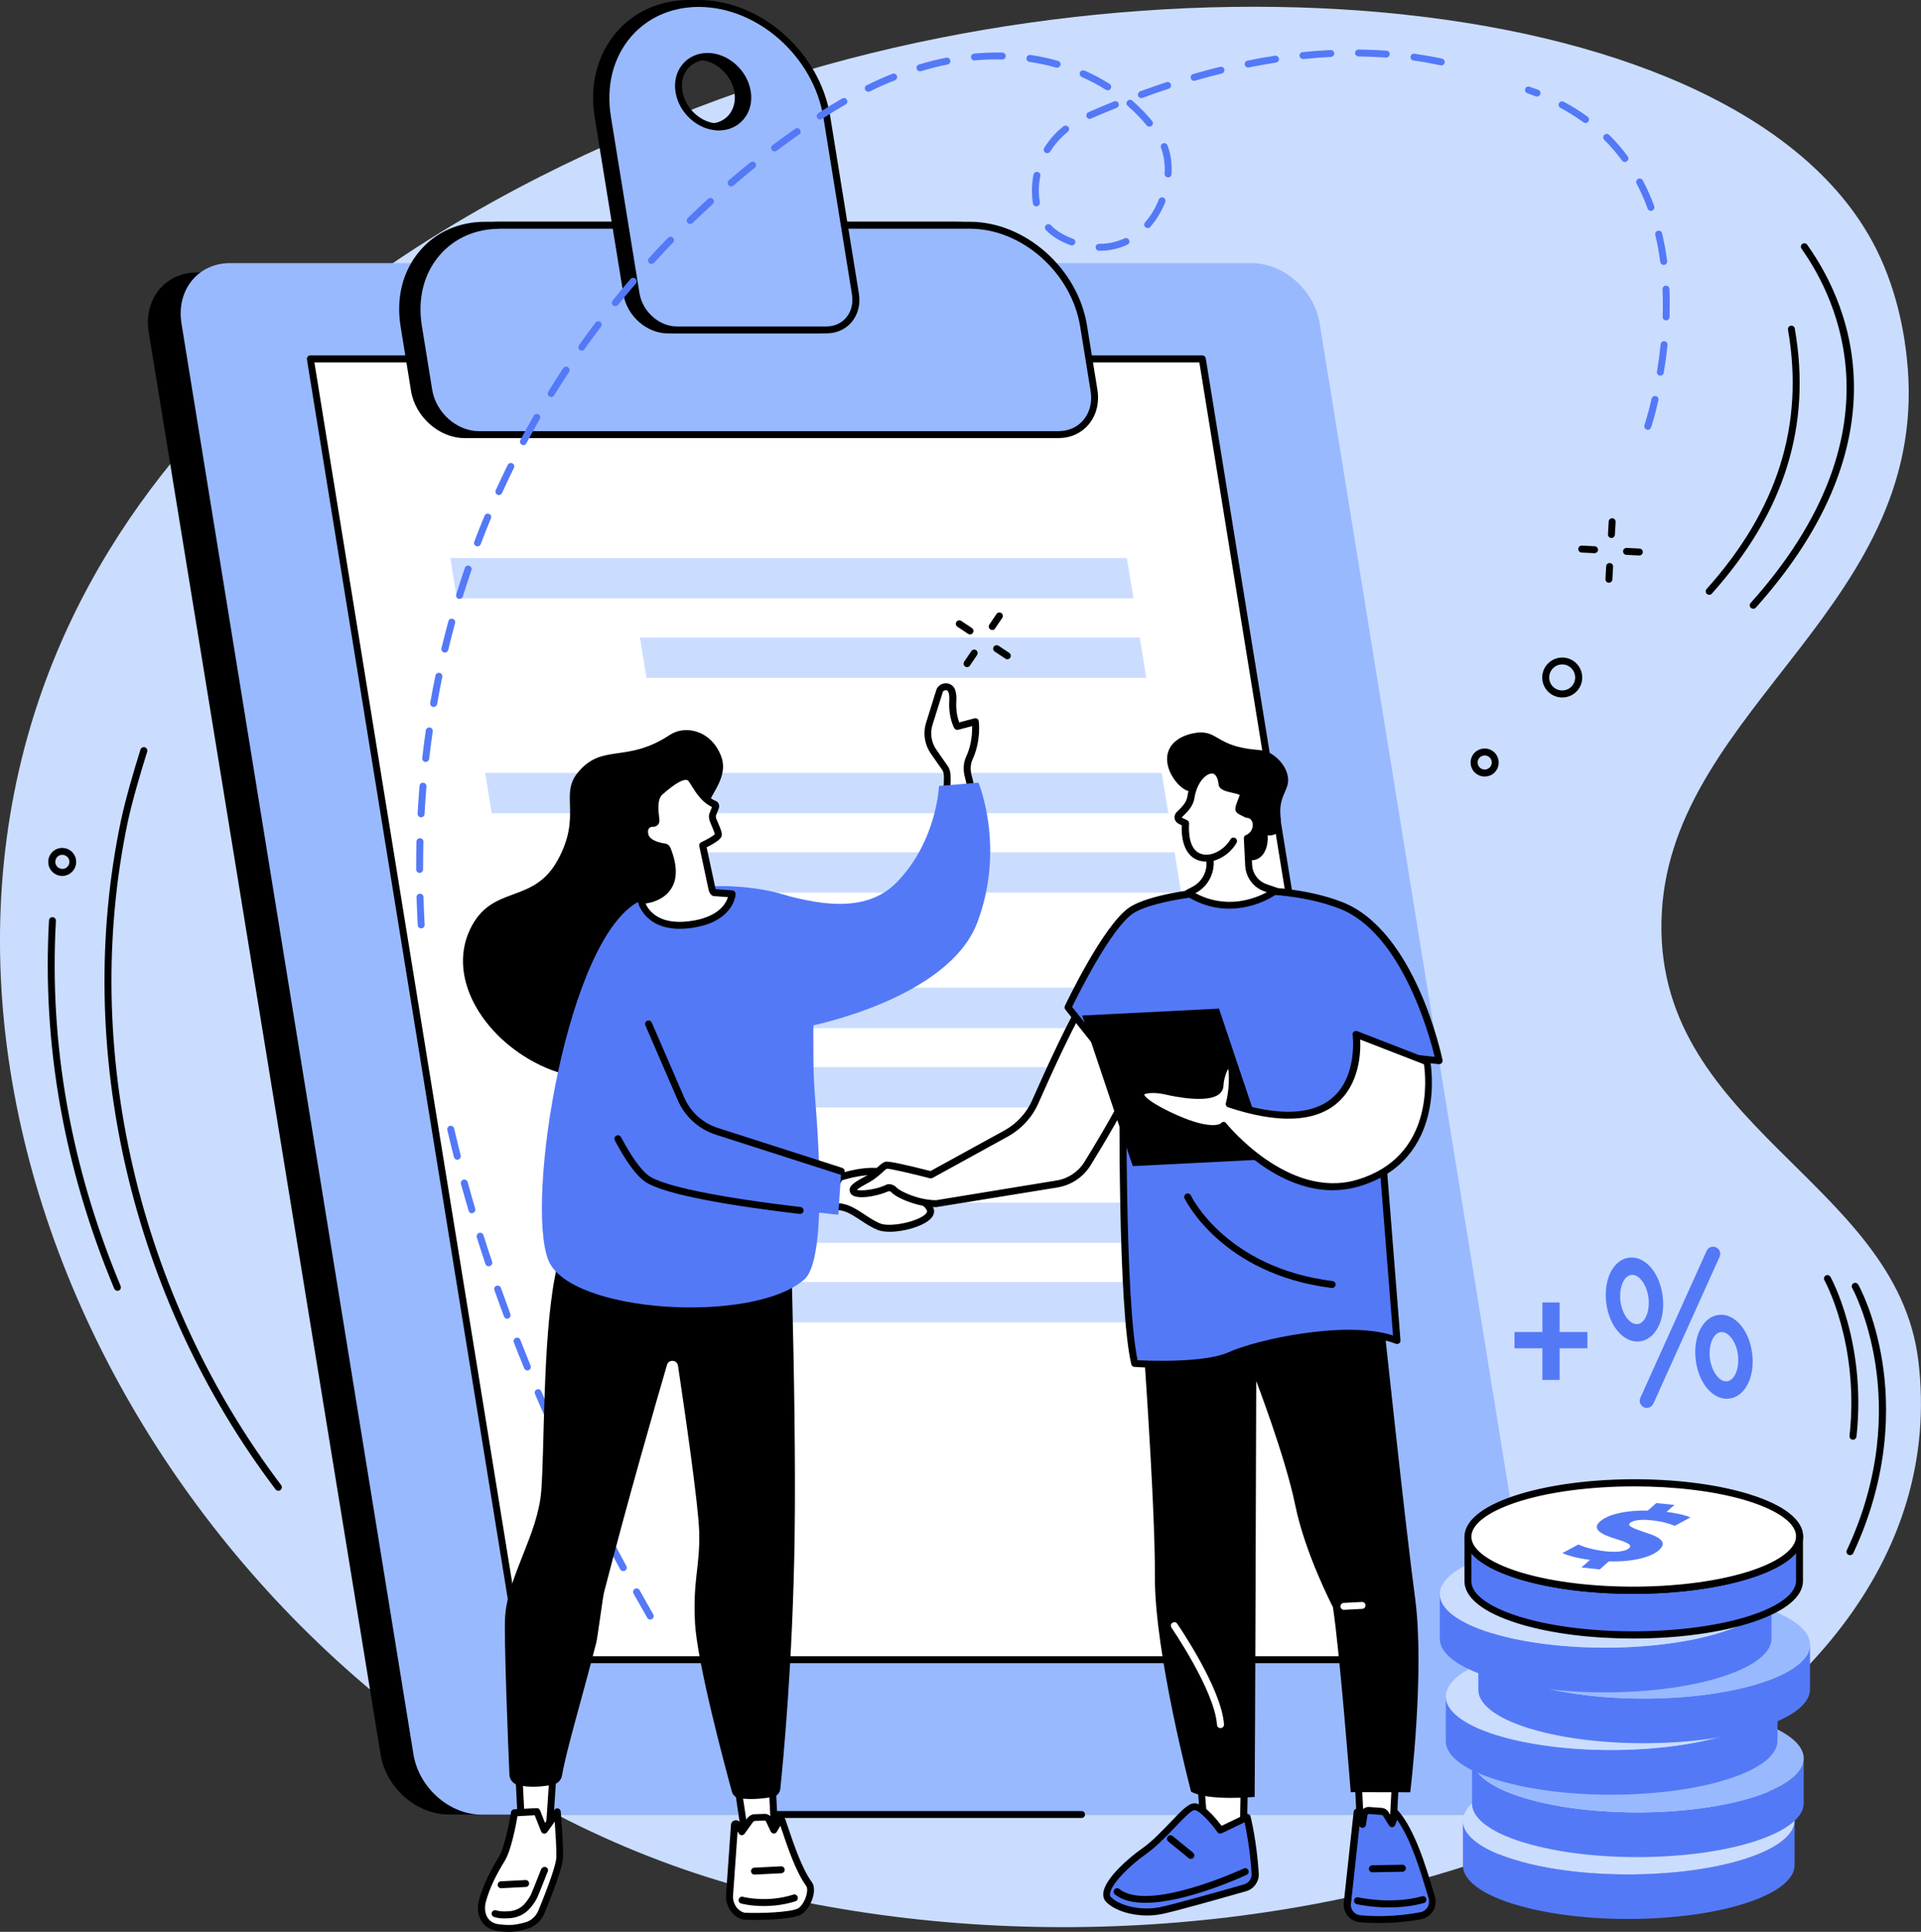 <svg width="181" height="182" viewBox="0 0 181 182" fill="none" xmlns="http://www.w3.org/2000/svg">
<rect x="0" y="0" width="181" height="182" fill="#333333" stroke="none"/>
<g clip-path="url(#clip0_98_1203)">
<path d="M65.681 10.136C55.648 14.009 12.84 30.538 2.323 70.391C-9.667 115.837 26.203 169.334 75.782 179.194C127.21 189.419 185.31 165.383 180.743 128.147C178.657 111.154 155.509 106.017 156.576 86.001C157.624 66.469 182.236 56.896 179.656 33.659C179.498 32.197 178.974 27.831 176.779 23.454C164.315 -1.383 107.827 -6.135 65.681 10.136Z" fill="#CADDFF"/>
<path d="M18.582 25.667H114.835C117.869 25.667 120.746 28.196 121.25 31.318L143.094 165.294C143.608 168.416 141.552 170.945 138.518 170.945H42.275C39.24 170.945 36.364 168.416 35.86 165.294L14.016 31.318C13.502 28.196 15.548 25.667 18.582 25.667Z" fill="black"/>
<path d="M21.676 24.788H117.929C120.963 24.788 123.84 27.337 124.344 30.478L146.188 165.264C146.702 168.406 144.646 170.955 141.611 170.955H45.369C42.334 170.955 39.458 168.406 38.954 165.264L17.1 30.478C16.596 27.337 18.642 24.788 21.676 24.788Z" fill="#99B9FF"/>
<path d="M49.105 156.363H133.15L113.293 33.817H29.238L49.105 156.363Z" fill="white"/>
<path d="M43.046 56.372H106.799L106.176 52.579H42.433L43.046 56.372Z" fill="#CADDFF"/>
<path d="M60.916 63.861H108.005L107.392 60.057H60.294L60.916 63.861Z" fill="#CADDFF"/>
<path d="M46.327 76.615H110.081L109.458 72.812H45.715L46.327 76.615Z" fill="#CADDFF"/>
<path d="M64.188 84.094H111.287L110.674 80.3H63.575L64.188 84.094Z" fill="#CADDFF"/>
<path d="M49.609 96.859H113.352L112.739 93.055H48.996L49.609 96.859Z" fill="#CADDFF"/>
<path d="M67.47 104.337H114.568L113.955 100.534H66.857L67.47 104.337Z" fill="#CADDFF"/>
<path d="M52.891 117.092H116.634L116.021 113.298H52.278L52.891 117.092Z" fill="#CADDFF"/>
<path d="M70.751 124.58H117.85L117.237 120.777H70.138L70.751 124.58Z" fill="#CADDFF"/>
<path d="M101.906 171.271H71.344C71.166 171.271 71.018 171.123 71.018 170.945C71.018 170.767 71.166 170.619 71.344 170.619H101.906C102.084 170.619 102.233 170.767 102.233 170.945C102.233 171.123 102.094 171.271 101.906 171.271Z" fill="black"/>
<path d="M133.15 156.689H49.105C48.947 156.689 48.808 156.57 48.779 156.412L28.921 33.867C28.901 33.768 28.931 33.679 28.99 33.6C29.05 33.531 29.149 33.482 29.238 33.482H113.283C113.441 33.482 113.58 33.6 113.609 33.758L133.467 156.304C133.487 156.402 133.457 156.491 133.398 156.57C133.338 156.649 133.249 156.689 133.15 156.689ZM49.382 156.037H132.765L113.006 34.144H29.623L49.382 156.037Z" fill="black"/>
<path d="M43.758 40.941H98.368C100.592 40.941 102.094 39.073 101.729 36.771L100.75 30.725C99.9 25.479 95.096 21.231 90.026 21.231H45.715C40.644 21.231 37.224 25.479 38.074 30.725L39.053 36.771C39.418 39.073 41.534 40.941 43.758 40.941Z" fill="black"/>
<path d="M98.368 41.267H43.758C41.385 41.267 39.122 39.271 38.726 36.821L37.748 30.774C37.303 28.058 37.946 25.519 39.557 23.632C41.059 21.863 43.253 20.895 45.715 20.895H90.025C95.244 20.895 100.196 25.282 101.066 30.666L102.045 36.712C102.242 37.957 101.946 39.123 101.214 39.992C100.523 40.812 99.504 41.267 98.368 41.267ZM45.715 21.557C43.441 21.557 41.435 22.446 40.051 24.066C38.568 25.805 37.985 28.147 38.39 30.676L39.369 36.722C39.715 38.866 41.682 40.614 43.758 40.614H98.368C99.307 40.614 100.147 40.249 100.71 39.577C101.323 38.856 101.57 37.878 101.392 36.821L100.414 30.774C99.594 25.687 94.928 21.547 90.016 21.547H45.715V21.557Z" fill="black"/>
<path d="M45.112 40.941H99.732C101.956 40.941 103.458 39.073 103.093 36.771L102.104 30.725C101.254 25.479 96.45 21.231 91.38 21.231H47.069C41.998 21.231 38.578 25.479 39.428 30.725L40.407 36.771C40.782 39.073 42.888 40.941 45.112 40.941Z" fill="#99B9FF"/>
<path d="M99.732 41.267H45.112C42.739 41.267 40.476 39.271 40.081 36.821L39.102 30.774C38.657 28.058 39.3 25.519 40.911 23.632C42.413 21.863 44.608 20.895 47.069 20.895H91.38C96.599 20.895 101.551 25.282 102.42 30.666L103.399 36.712C103.597 37.957 103.3 39.123 102.569 39.992C101.877 40.812 100.869 41.267 99.732 41.267ZM47.069 21.557C44.795 21.557 42.789 22.446 41.405 24.066C39.922 25.805 39.339 28.147 39.745 30.676L40.723 36.722C41.069 38.866 43.036 40.614 45.112 40.614H99.732C100.671 40.614 101.511 40.249 102.074 39.577C102.687 38.856 102.934 37.878 102.756 36.821L101.778 30.774C100.957 25.687 96.292 21.547 91.38 21.547H47.069V21.557Z" fill="black"/>
<path d="M56.36 11.015L59.058 27.682C59.365 29.559 61.085 31.081 62.903 31.081H76.988C78.807 31.081 80.033 29.559 79.726 27.682L77.028 11.015C76.069 5.117 70.672 0.326 64.969 0.326C59.256 0.326 55.401 5.108 56.36 11.015ZM63.091 8.644C62.794 6.807 63.99 5.315 65.77 5.315C67.549 5.315 69.229 6.807 69.526 8.644C69.822 10.482 68.626 11.974 66.847 11.974C65.068 11.964 63.388 10.472 63.091 8.644Z" fill="black"/>
<path d="M76.988 31.407H62.903C60.936 31.407 59.068 29.757 58.742 27.732L56.034 11.065C55.539 8.022 56.261 5.177 58.06 3.063C59.74 1.087 62.192 0 64.959 0C70.811 0 76.366 4.92 77.344 10.966L80.043 27.633C80.21 28.67 79.963 29.639 79.351 30.36C78.777 31.032 77.937 31.407 76.988 31.407ZM56.686 10.966L59.384 27.633C59.661 29.362 61.243 30.765 62.903 30.765H76.988C77.74 30.765 78.402 30.468 78.856 29.935C79.341 29.362 79.538 28.581 79.4 27.732L76.702 11.065C75.772 5.325 70.504 0.652 64.959 0.652C62.389 0.652 60.116 1.66 58.554 3.487C56.884 5.453 56.221 8.111 56.686 10.966ZM66.847 12.29C64.92 12.29 63.091 10.68 62.775 8.694C62.607 7.676 62.854 6.728 63.457 6.026C64.02 5.365 64.85 4.989 65.779 4.989C67.707 4.989 69.535 6.599 69.852 8.585C70.02 9.603 69.773 10.551 69.17 11.253C68.597 11.925 67.776 12.29 66.847 12.29ZM63.417 8.585C63.694 10.265 65.226 11.638 66.847 11.638C67.579 11.638 68.221 11.351 68.666 10.838C69.14 10.275 69.328 9.514 69.2 8.694C68.923 7.014 67.391 5.641 65.77 5.641C65.038 5.641 64.396 5.928 63.951 6.441C63.477 7.005 63.279 7.765 63.417 8.585Z" fill="black"/>
<path d="M57.239 11.015L59.938 27.682C60.244 29.559 61.964 31.081 63.783 31.081H77.868C79.687 31.081 80.912 29.559 80.606 27.682L77.907 11.015C76.949 5.117 71.552 0.326 65.849 0.326C60.136 0.326 56.281 5.108 57.239 11.015ZM63.971 8.644C63.674 6.807 64.87 5.315 66.649 5.315C68.428 5.315 70.109 6.807 70.405 8.644C70.702 10.482 69.506 11.974 67.727 11.974C65.948 11.964 64.267 10.472 63.971 8.644Z" fill="#99B9FF"/>
<path d="M77.868 31.407H63.783C61.816 31.407 59.948 29.757 59.622 27.732L56.913 11.065C56.419 8.022 57.141 5.177 58.94 3.063C60.62 1.087 63.071 0 65.839 0C71.69 0 77.245 4.92 78.224 10.966L80.922 27.633C81.09 28.67 80.843 29.639 80.23 30.36C79.657 31.032 78.807 31.407 77.868 31.407ZM65.839 0.652C63.269 0.652 60.995 1.66 59.434 3.487C57.763 5.453 57.101 8.101 57.556 10.956L60.254 27.623C60.531 29.352 62.112 30.755 63.773 30.755H77.858C78.609 30.755 79.272 30.459 79.726 29.925C80.21 29.352 80.408 28.572 80.27 27.722L77.581 11.065C76.652 5.325 71.384 0.652 65.839 0.652ZM67.727 12.29C65.799 12.29 63.971 10.68 63.654 8.694C63.486 7.676 63.733 6.728 64.336 6.026C64.9 5.365 65.73 4.989 66.659 4.989C68.587 4.989 70.415 6.599 70.731 8.585C70.9 9.603 70.652 10.551 70.049 11.253C69.476 11.925 68.656 12.29 67.727 12.29ZM64.297 8.585C64.574 10.265 66.106 11.638 67.727 11.638C68.458 11.638 69.101 11.351 69.545 10.838C70.02 10.275 70.208 9.514 70.079 8.694C69.802 7.014 68.27 5.641 66.649 5.641C65.918 5.641 65.275 5.928 64.831 6.441C64.346 7.005 64.159 7.765 64.297 8.585Z" fill="black"/>
<path d="M169.09 171.498V175.707C169.09 176.981 167.617 178.256 164.652 179.244C158.721 181.219 149.054 181.308 142.857 179.451C142.758 179.421 142.659 179.392 142.55 179.362C139.407 178.374 137.836 177.06 137.836 175.746V171.538C137.836 172.852 139.417 174.166 142.55 175.153C142.649 175.183 142.748 175.213 142.857 175.242C149.054 177.09 158.721 177.011 164.652 175.035C167.617 174.057 169.09 172.773 169.09 171.498Z" fill="#5479F7"/>
<path d="M164.068 167.793C164.167 167.823 164.266 167.853 164.375 167.882C170.553 169.828 170.681 173.029 164.662 175.045C158.731 177.021 149.064 177.11 142.867 175.252C142.768 175.223 142.669 175.193 142.56 175.163C136.383 173.217 136.254 170.016 142.284 168.001C148.204 166.025 157.871 165.946 164.068 167.793Z" fill="#CADDFF"/>
<path d="M169.949 165.669V169.878C169.949 171.152 168.477 172.427 165.511 173.415C159.581 175.391 149.914 175.48 143.717 173.622C143.618 173.593 143.519 173.563 143.41 173.533C140.267 172.545 138.696 171.231 138.696 169.917V165.709C138.696 167.023 140.277 168.337 143.41 169.325C143.509 169.354 143.608 169.384 143.717 169.414C149.914 171.261 159.581 171.182 165.511 169.206C168.477 168.218 169.949 166.944 169.949 165.669Z" fill="#5479F7"/>
<path d="M164.928 161.954C165.027 161.984 165.126 162.014 165.235 162.043C171.412 163.99 171.541 167.191 165.521 169.206C159.591 171.182 149.924 171.271 143.727 169.413C143.628 169.384 143.529 169.354 143.42 169.325C137.243 167.378 137.114 164.177 143.144 162.162C149.064 160.196 158.731 160.107 164.928 161.954Z" fill="#99B9FF"/>
<path d="M167.478 159.791V163.999C167.478 165.274 166.006 166.548 163.04 167.536C157.11 169.512 147.443 169.601 141.246 167.744C141.147 167.714 141.048 167.684 140.939 167.655C137.796 166.667 136.224 165.353 136.224 164.039V159.83C136.224 161.144 137.806 162.458 140.939 163.446C141.038 163.476 141.137 163.505 141.246 163.535C147.443 165.383 157.11 165.304 163.04 163.328C166.006 162.34 167.478 161.065 167.478 159.791Z" fill="#5479F7"/>
<path d="M162.457 156.076C162.556 156.106 162.655 156.135 162.764 156.165C168.941 158.111 169.07 161.312 163.05 163.328C157.12 165.304 147.453 165.393 141.256 163.535C141.157 163.506 141.058 163.476 140.949 163.446C134.772 161.5 134.643 158.299 140.672 156.284C146.583 154.308 156.26 154.229 162.457 156.076Z" fill="#CADDFF"/>
<path d="M170.543 154.94V159.149C170.543 160.423 169.07 161.698 166.105 162.685C160.174 164.661 150.507 164.75 144.31 162.893C144.211 162.863 144.112 162.834 144.003 162.804C140.86 161.816 139.289 160.502 139.289 159.188V154.979C139.289 156.293 140.87 157.607 144.003 158.595C144.102 158.625 144.201 158.655 144.31 158.684C150.507 160.532 160.174 160.453 166.105 158.477C169.07 157.499 170.553 156.214 170.543 154.94Z" fill="#5479F7"/>
<path d="M165.521 151.235C165.62 151.265 165.719 151.294 165.828 151.324C172.006 153.27 172.134 156.471 166.115 158.487C160.184 160.463 150.517 160.551 144.32 158.694C144.221 158.664 144.122 158.635 144.013 158.605C137.836 156.659 137.707 153.458 143.737 151.443C149.657 149.467 159.324 149.388 165.521 151.235Z" fill="#99B9FF"/>
<path d="M166.915 150.148V154.357C166.915 155.632 165.442 156.906 162.477 157.894C156.547 159.87 146.88 159.959 140.682 158.101C140.583 158.072 140.485 158.042 140.376 158.013C137.233 157.025 135.661 155.711 135.661 154.397V150.188C135.661 151.502 137.243 152.816 140.376 153.804C140.475 153.833 140.574 153.863 140.682 153.893C146.88 155.74 156.547 155.661 162.477 153.685C165.442 152.697 166.915 151.423 166.915 150.148Z" fill="#5479F7"/>
<path d="M161.894 146.434C161.993 146.463 162.092 146.493 162.2 146.523C168.378 148.469 168.506 151.67 162.487 153.685C156.556 155.661 146.89 155.75 140.692 153.893C140.593 153.863 140.495 153.833 140.386 153.804C134.208 151.858 134.08 148.657 140.109 146.641C146.03 144.675 155.697 144.586 161.894 146.434Z" fill="#CADDFF"/>
<path d="M169.564 144.734V148.943C169.564 150.217 168.091 151.492 165.126 152.48C159.195 154.456 149.529 154.545 143.331 152.687C143.232 152.658 143.134 152.628 143.025 152.598C139.882 151.61 138.31 150.297 138.31 148.983V144.774C138.31 146.088 139.892 147.402 143.025 148.39C143.124 148.419 143.223 148.449 143.331 148.479C149.529 150.326 159.195 150.247 165.126 148.271C168.081 147.293 169.564 146.009 169.564 144.734Z" fill="#5479F7"/>
<path d="M153.878 154.367C150.072 154.367 146.277 153.922 143.242 153.013C143.143 152.984 143.035 152.954 142.936 152.915C139.743 151.907 137.994 150.514 137.984 148.983V144.774C137.984 144.596 138.132 144.448 138.31 144.448C138.488 144.448 138.636 144.596 138.636 144.774C138.636 145.979 140.277 147.185 143.124 148.084C143.223 148.113 143.321 148.143 143.42 148.173C149.529 149.99 159.215 149.901 165.017 147.965C167.696 147.076 169.228 145.89 169.228 144.734C169.228 144.557 169.376 144.408 169.554 144.408C169.732 144.408 169.88 144.557 169.88 144.734V148.943C169.88 150.425 168.23 151.788 165.215 152.796C162.101 153.843 157.99 154.367 153.878 154.367ZM138.636 146.355V148.983C138.636 150.188 140.277 151.393 143.124 152.292C143.223 152.322 143.321 152.352 143.42 152.381C149.529 154.199 159.215 154.11 165.017 152.174C167.696 151.285 169.228 150.099 169.228 148.943V146.305C168.487 147.165 167.123 147.945 165.225 148.587C159.215 150.593 149.548 150.692 143.232 148.805C143.134 148.775 143.025 148.746 142.926 148.706C140.88 148.064 139.417 147.254 138.636 146.355Z" fill="black"/>
<path d="M164.533 141.03C164.632 141.059 164.731 141.089 164.839 141.118C171.017 143.065 171.146 146.266 165.126 148.281C159.195 150.257 149.529 150.346 143.331 148.489C143.232 148.459 143.134 148.429 143.025 148.4C136.847 146.453 136.719 143.252 142.748 141.237C148.669 139.261 158.345 139.182 164.533 141.03Z" fill="white"/>
<path d="M153.868 150.158C150.062 150.158 146.267 149.714 143.232 148.805C143.134 148.775 143.025 148.746 142.926 148.706C139.753 147.708 137.994 146.315 137.984 144.794C137.974 143.312 139.625 141.939 142.649 140.931C148.659 138.925 158.326 138.827 164.642 140.714C164.75 140.743 164.849 140.773 164.948 140.812C168.121 141.81 169.88 143.203 169.9 144.725C169.91 146.207 168.259 147.58 165.235 148.587C162.101 149.635 157.99 150.158 153.868 150.158ZM154.006 140.032C149.934 140.032 145.872 140.536 142.847 141.543C140.158 142.442 138.626 143.618 138.636 144.784C138.646 145.989 140.287 147.185 143.124 148.084C143.223 148.113 143.321 148.143 143.42 148.173C149.529 149.99 159.215 149.901 165.017 147.965C167.706 147.066 169.238 145.89 169.228 144.725C169.218 143.519 167.577 142.324 164.741 141.425C164.642 141.395 164.543 141.366 164.444 141.336C161.518 140.467 157.762 140.032 154.006 140.032Z" fill="black"/>
<path d="M157.772 141.781L157.021 142.433C157.703 142.522 158.207 142.62 158.602 142.729C158.879 142.798 159.097 142.877 159.275 142.956L157.802 143.747C157.614 143.677 157.357 143.579 156.972 143.47C156.626 143.381 156.171 143.282 155.568 143.223C154.431 143.104 153.818 143.272 153.581 143.48C153.305 143.727 153.739 143.944 154.955 144.349C156.685 144.883 157.051 145.387 156.29 146.058C155.528 146.72 153.779 147.165 151.595 147.096L150.725 147.856L149.005 147.669L149.815 146.957C149.173 146.878 148.57 146.76 148.096 146.622C147.72 146.523 147.414 146.414 147.206 146.315L148.728 145.505C148.995 145.634 149.351 145.762 149.776 145.871C150.201 145.979 150.695 146.078 151.268 146.147C152.267 146.256 153.136 146.167 153.482 145.871C153.809 145.584 153.453 145.347 152.365 145.021C150.794 144.547 149.944 144.043 150.774 143.322C151.525 142.67 153.196 142.265 155.252 142.314L156.062 141.603L157.772 141.781Z" fill="#5479F7"/>
<path d="M162.951 131.763C161.459 131.96 160.065 130.38 159.779 128.167C159.492 125.954 160.431 124.067 161.914 123.879C163.406 123.681 164.8 125.262 165.086 127.475C165.383 129.678 164.444 131.565 162.951 131.763ZM162.131 125.499C161.419 125.588 160.955 126.734 161.113 127.989C161.281 129.244 162.022 130.222 162.734 130.133C163.446 130.044 163.91 128.898 163.752 127.643C163.594 126.388 162.843 125.41 162.131 125.499Z" fill="#5479F7"/>
<path d="M154.52 126.369C153.028 126.566 151.634 124.985 151.347 122.772C151.061 120.559 152 118.672 153.482 118.485C154.975 118.287 156.369 119.868 156.655 122.081C156.952 124.284 156.013 126.171 154.52 126.369ZM153.7 120.105C152.988 120.194 152.524 121.34 152.682 122.595C152.85 123.849 153.591 124.827 154.303 124.738C155.014 124.649 155.479 123.503 155.321 122.249C155.153 120.994 154.411 120.006 153.7 120.105Z" fill="#5479F7"/>
<path d="M155.785 132.237L162.022 118.406C162.24 117.922 161.844 117.388 161.321 117.457C161.093 117.487 160.886 117.635 160.797 117.852L154.56 131.684C154.342 132.168 154.738 132.701 155.261 132.632C155.489 132.593 155.686 132.444 155.785 132.237Z" fill="#5479F7"/>
<path d="M146.949 125.489H149.568V127.021H146.949V130.004H145.328V127.021H142.699V125.489H145.328V122.703H146.949V125.489Z" fill="#5479F7"/>
<path d="M174.308 146.513C174.259 146.513 174.219 146.503 174.17 146.483C174.002 146.404 173.933 146.217 174.012 146.049C180.476 132.227 174.575 121.449 174.516 121.34C174.427 121.182 174.486 120.984 174.644 120.895C174.803 120.807 175 120.866 175.089 121.024C175.148 121.133 176.661 123.84 177.363 128.335C178.015 132.474 178.064 138.955 174.615 146.335C174.555 146.444 174.437 146.513 174.308 146.513Z" fill="black"/>
<path d="M174.595 135.636C174.585 135.636 174.575 135.636 174.555 135.636C174.378 135.616 174.249 135.458 174.269 135.27C175.208 126.606 171.936 120.668 171.897 120.609C171.808 120.451 171.867 120.253 172.025 120.164C172.183 120.075 172.381 120.135 172.47 120.293C172.5 120.352 175.89 126.467 174.921 135.339C174.901 135.507 174.753 135.636 174.595 135.636Z" fill="black"/>
<path d="M139.892 73.158C139.526 73.158 139.17 73.009 138.903 72.723C138.419 72.18 138.458 71.34 139.002 70.856C139.546 70.372 140.386 70.411 140.87 70.954C141.354 71.498 141.315 72.338 140.771 72.822C140.524 73.049 140.208 73.158 139.892 73.158ZM139.892 71.172C139.733 71.172 139.575 71.231 139.447 71.34C139.17 71.587 139.15 72.012 139.397 72.278C139.644 72.555 140.069 72.575 140.336 72.328C140.613 72.081 140.633 71.656 140.386 71.389C140.257 71.241 140.069 71.172 139.892 71.172Z" fill="black"/>
<path d="M147.196 65.708C146.682 65.708 146.168 65.501 145.792 65.086C145.101 64.315 145.16 63.12 145.941 62.428C146.712 61.737 147.908 61.796 148.6 62.577C149.291 63.347 149.232 64.543 148.451 65.234C148.095 65.55 147.651 65.708 147.196 65.708ZM147.196 62.596C146.899 62.596 146.613 62.695 146.376 62.913C145.871 63.367 145.832 64.138 146.277 64.641C146.731 65.145 147.502 65.185 148.006 64.74C148.511 64.286 148.55 63.515 148.105 63.011C147.868 62.735 147.532 62.596 147.196 62.596Z" fill="black"/>
<path d="M151.594 54.9C151.585 54.9 151.585 54.9 151.575 54.9C151.397 54.89 151.258 54.732 151.268 54.554L151.338 53.349C151.347 53.171 151.496 53.033 151.683 53.043C151.861 53.053 152 53.211 151.99 53.389L151.921 54.594C151.911 54.762 151.763 54.9 151.594 54.9Z" fill="black"/>
<path d="M151.832 50.682C151.822 50.682 151.822 50.682 151.812 50.682C151.634 50.672 151.496 50.514 151.506 50.336L151.575 49.131C151.585 48.953 151.733 48.815 151.921 48.825C152.099 48.834 152.237 48.992 152.227 49.17L152.158 50.376C152.148 50.544 152.01 50.682 151.832 50.682Z" fill="black"/>
<path d="M154.461 52.332C154.451 52.332 154.451 52.332 154.441 52.332L153.235 52.272C153.057 52.263 152.919 52.105 152.929 51.927C152.939 51.749 153.087 51.611 153.275 51.62L154.481 51.68C154.659 51.69 154.797 51.848 154.787 52.025C154.777 52.193 154.629 52.332 154.461 52.332Z" fill="black"/>
<path d="M150.24 52.114C150.23 52.114 150.23 52.114 150.221 52.114L149.015 52.055C148.837 52.045 148.698 51.887 148.708 51.709C148.718 51.532 148.866 51.393 149.054 51.403L150.26 51.462C150.438 51.472 150.576 51.63 150.567 51.808C150.557 51.976 150.408 52.114 150.24 52.114Z" fill="black"/>
<path d="M91.123 62.853C91.063 62.853 90.994 62.834 90.935 62.794C90.787 62.695 90.747 62.488 90.846 62.34L91.518 61.342C91.617 61.194 91.824 61.154 91.973 61.253C92.121 61.352 92.16 61.559 92.062 61.707L91.389 62.705C91.33 62.804 91.231 62.853 91.123 62.853Z" fill="black"/>
<path d="M93.495 59.356C93.436 59.356 93.366 59.336 93.307 59.297C93.159 59.198 93.119 58.99 93.218 58.842L93.89 57.844C93.989 57.696 94.197 57.657 94.345 57.755C94.493 57.854 94.533 58.062 94.434 58.21L93.762 59.208C93.702 59.307 93.604 59.356 93.495 59.356Z" fill="black"/>
<path d="M94.908 62.112C94.849 62.112 94.78 62.093 94.73 62.053L93.722 61.381C93.574 61.283 93.534 61.075 93.633 60.927C93.732 60.779 93.94 60.739 94.088 60.838L95.096 61.51C95.244 61.609 95.284 61.816 95.185 61.964C95.116 62.063 95.017 62.112 94.908 62.112Z" fill="black"/>
<path d="M91.389 59.771C91.33 59.771 91.261 59.751 91.212 59.712L90.203 59.04C90.055 58.941 90.016 58.734 90.114 58.585C90.213 58.437 90.421 58.398 90.569 58.496L91.577 59.168C91.726 59.267 91.765 59.475 91.666 59.623C91.607 59.722 91.498 59.771 91.389 59.771Z" fill="black"/>
<path d="M61.272 152.579C61.163 152.579 61.045 152.52 60.986 152.411C60.551 151.65 60.116 150.88 59.691 150.129C59.602 149.971 59.661 149.773 59.819 149.684C59.977 149.595 60.175 149.655 60.264 149.813C60.679 150.563 61.114 151.324 61.549 152.085C61.638 152.243 61.589 152.441 61.43 152.529C61.391 152.569 61.332 152.579 61.272 152.579ZM58.722 148.015C58.603 148.015 58.495 147.955 58.435 147.847C58.02 147.086 57.605 146.305 57.2 145.535C57.111 145.377 57.18 145.179 57.338 145.09C57.496 145.001 57.694 145.07 57.783 145.229C58.188 145.999 58.603 146.77 59.019 147.53C59.108 147.689 59.048 147.886 58.89 147.975C58.831 147.995 58.772 148.015 58.722 148.015ZM56.281 143.381C56.162 143.381 56.044 143.312 55.984 143.203C55.589 142.433 55.194 141.642 54.808 140.862C54.729 140.704 54.798 140.506 54.956 140.427C55.114 140.348 55.312 140.417 55.391 140.575C55.777 141.356 56.172 142.136 56.567 142.907C56.647 143.065 56.587 143.262 56.429 143.351C56.38 143.361 56.33 143.381 56.281 143.381ZM53.958 138.688C53.839 138.688 53.721 138.619 53.661 138.501C53.286 137.71 52.91 136.91 52.544 136.13C52.465 135.962 52.544 135.774 52.703 135.695C52.871 135.616 53.059 135.695 53.138 135.853C53.503 136.633 53.879 137.434 54.255 138.214C54.334 138.382 54.264 138.57 54.096 138.649C54.047 138.678 53.998 138.688 53.958 138.688ZM51.754 133.926C51.625 133.926 51.507 133.857 51.457 133.729C51.101 132.929 50.746 132.128 50.41 131.328C50.34 131.16 50.419 130.972 50.578 130.903C50.746 130.834 50.933 130.913 51.003 131.071C51.339 131.871 51.694 132.672 52.05 133.472C52.12 133.64 52.05 133.828 51.882 133.907C51.843 133.916 51.803 133.926 51.754 133.926ZM49.698 129.115C49.569 129.115 49.451 129.036 49.391 128.908C49.055 128.097 48.729 127.277 48.413 126.467C48.344 126.299 48.433 126.112 48.601 126.043C48.769 125.973 48.956 126.062 49.026 126.23C49.342 127.03 49.668 127.85 49.994 128.661C50.064 128.829 49.984 129.016 49.816 129.085C49.777 129.105 49.737 129.115 49.698 129.115ZM47.79 124.235C47.662 124.235 47.533 124.156 47.484 124.017C47.177 123.187 46.871 122.357 46.584 121.547C46.525 121.379 46.614 121.192 46.782 121.132C46.95 121.073 47.138 121.162 47.197 121.33C47.484 122.14 47.78 122.96 48.087 123.79C48.146 123.958 48.067 124.146 47.899 124.215C47.869 124.235 47.83 124.235 47.79 124.235ZM46.041 119.295C45.902 119.295 45.774 119.206 45.734 119.068C45.458 118.238 45.181 117.398 44.924 116.568C44.874 116.4 44.963 116.212 45.141 116.153C45.309 116.094 45.497 116.193 45.556 116.371C45.813 117.2 46.09 118.03 46.367 118.86C46.426 119.028 46.327 119.216 46.159 119.275C46.11 119.295 46.08 119.295 46.041 119.295ZM44.469 114.306C44.331 114.306 44.192 114.217 44.153 114.069C43.906 113.219 43.659 112.369 43.431 111.539C43.382 111.362 43.49 111.184 43.659 111.134C43.837 111.085 44.014 111.194 44.064 111.362C44.291 112.182 44.528 113.031 44.776 113.871C44.825 114.049 44.726 114.227 44.558 114.276C44.528 114.296 44.499 114.306 44.469 114.306ZM43.085 109.257C42.937 109.257 42.809 109.158 42.769 109.01C42.551 108.161 42.344 107.301 42.146 106.461C42.107 106.284 42.215 106.106 42.393 106.066C42.571 106.027 42.749 106.135 42.789 106.313C42.986 107.153 43.194 108.003 43.402 108.852C43.441 109.03 43.342 109.208 43.164 109.247C43.135 109.247 43.115 109.257 43.085 109.257Z" fill="#5479F7"/>
<path d="M39.685 87.463C39.517 87.463 39.369 87.325 39.359 87.157C39.309 86.287 39.28 85.398 39.25 84.529C39.24 84.351 39.389 84.193 39.566 84.193C39.744 84.193 39.903 84.331 39.903 84.509C39.922 85.379 39.962 86.248 40.011 87.117C40.021 87.295 39.883 87.453 39.705 87.463C39.695 87.463 39.685 87.463 39.685 87.463ZM39.537 82.237C39.359 82.237 39.211 82.089 39.211 81.911V81.822C39.211 80.972 39.221 80.123 39.24 79.283C39.24 79.105 39.398 78.957 39.576 78.967C39.754 78.967 39.903 79.125 39.893 79.303C39.873 80.132 39.863 80.982 39.863 81.822V81.911C39.863 82.089 39.715 82.237 39.537 82.237ZM39.675 77.001C39.665 77.001 39.665 77.001 39.656 77.001C39.478 76.991 39.339 76.833 39.349 76.655C39.398 75.786 39.458 74.896 39.527 74.037C39.547 73.859 39.705 73.721 39.883 73.74C40.061 73.76 40.199 73.918 40.179 74.096C40.11 74.956 40.051 75.835 40.001 76.695C39.992 76.862 39.853 77.001 39.675 77.001ZM40.11 71.784C40.1 71.784 40.081 71.784 40.071 71.784C39.893 71.765 39.764 71.606 39.784 71.419C39.883 70.549 39.992 69.67 40.12 68.811C40.15 68.633 40.308 68.504 40.496 68.534C40.674 68.564 40.802 68.722 40.772 68.909C40.654 69.759 40.535 70.629 40.436 71.498C40.417 71.656 40.278 71.784 40.11 71.784ZM40.861 66.598C40.842 66.598 40.822 66.598 40.802 66.598C40.624 66.568 40.505 66.4 40.535 66.222C40.683 65.363 40.852 64.493 41.029 63.644C41.069 63.466 41.237 63.357 41.415 63.387C41.593 63.426 41.702 63.594 41.672 63.772C41.494 64.622 41.336 65.481 41.188 66.331C41.158 66.489 41.02 66.598 40.861 66.598ZM41.919 61.48C41.889 61.48 41.87 61.48 41.84 61.47C41.662 61.431 41.553 61.253 41.593 61.075C41.8 60.225 42.018 59.376 42.245 58.526C42.295 58.348 42.472 58.249 42.65 58.299C42.828 58.348 42.927 58.526 42.878 58.704C42.65 59.544 42.433 60.393 42.235 61.233C42.206 61.371 42.067 61.48 41.919 61.48ZM43.303 56.422C43.273 56.422 43.234 56.422 43.204 56.412C43.036 56.362 42.937 56.175 42.986 56.007C43.243 55.177 43.52 54.337 43.797 53.507C43.856 53.339 44.044 53.241 44.212 53.3C44.38 53.359 44.479 53.547 44.42 53.715C44.143 54.535 43.866 55.365 43.609 56.194C43.57 56.333 43.441 56.422 43.303 56.422ZM44.993 51.472C44.953 51.472 44.914 51.462 44.874 51.452C44.706 51.393 44.617 51.196 44.687 51.028C44.993 50.208 45.319 49.388 45.655 48.587C45.724 48.419 45.912 48.34 46.08 48.41C46.248 48.479 46.327 48.666 46.258 48.834C45.922 49.635 45.606 50.445 45.299 51.255C45.25 51.393 45.131 51.472 44.993 51.472ZM47.009 46.641C46.96 46.641 46.92 46.631 46.871 46.611C46.703 46.532 46.634 46.345 46.713 46.177C47.069 45.386 47.454 44.586 47.84 43.796C47.919 43.638 48.116 43.569 48.275 43.648C48.433 43.727 48.502 43.924 48.423 44.082C48.037 44.863 47.662 45.653 47.306 46.444C47.247 46.572 47.128 46.641 47.009 46.641ZM49.322 41.938C49.273 41.938 49.214 41.928 49.164 41.899C49.006 41.81 48.947 41.612 49.026 41.454C49.441 40.684 49.866 39.913 50.301 39.152C50.39 38.994 50.587 38.945 50.746 39.034C50.904 39.123 50.953 39.32 50.864 39.478C50.429 40.229 50.004 41 49.599 41.761C49.55 41.879 49.441 41.938 49.322 41.938ZM51.932 37.404C51.872 37.404 51.813 37.384 51.764 37.354C51.605 37.255 51.566 37.058 51.655 36.9C52.11 36.159 52.594 35.408 53.068 34.687C53.167 34.539 53.375 34.499 53.523 34.598C53.671 34.697 53.711 34.904 53.612 35.052C53.138 35.774 52.663 36.515 52.209 37.246C52.149 37.344 52.04 37.404 51.932 37.404ZM54.818 33.037C54.749 33.037 54.689 33.017 54.63 32.978C54.482 32.869 54.452 32.671 54.551 32.523C55.055 31.812 55.579 31.101 56.103 30.399C56.212 30.251 56.419 30.231 56.557 30.33C56.706 30.439 56.735 30.646 56.617 30.785C56.093 31.476 55.579 32.187 55.075 32.889C55.026 32.988 54.927 33.037 54.818 33.037ZM57.981 28.848C57.912 28.848 57.833 28.828 57.773 28.779C57.635 28.67 57.605 28.463 57.724 28.315C58.267 27.633 58.831 26.951 59.404 26.289C59.523 26.151 59.73 26.131 59.869 26.25C60.007 26.368 60.027 26.576 59.908 26.714C59.345 27.376 58.782 28.048 58.238 28.72C58.169 28.809 58.07 28.848 57.981 28.848ZM61.381 24.867C61.302 24.867 61.223 24.837 61.164 24.778C61.025 24.659 61.015 24.452 61.144 24.313C61.727 23.671 62.34 23.019 62.943 22.397C63.071 22.268 63.279 22.259 63.407 22.387C63.536 22.515 63.546 22.723 63.417 22.851C62.814 23.474 62.211 24.116 61.628 24.758C61.559 24.837 61.47 24.867 61.381 24.867ZM103.626 23.622H103.557C103.379 23.622 103.231 23.474 103.231 23.296C103.231 23.118 103.379 22.97 103.557 22.97H103.626C104.447 22.97 105.227 22.792 105.949 22.456C106.117 22.377 106.305 22.446 106.384 22.614C106.463 22.782 106.394 22.97 106.226 23.049C105.415 23.434 104.545 23.622 103.626 23.622ZM100.997 23.128C100.957 23.128 100.918 23.118 100.888 23.108C99.91 22.752 99.129 22.278 98.546 21.676C98.417 21.547 98.427 21.34 98.556 21.211C98.684 21.083 98.892 21.093 99.02 21.221C99.524 21.745 100.226 22.179 101.106 22.496C101.274 22.555 101.363 22.743 101.303 22.91C101.254 23.039 101.126 23.128 100.997 23.128ZM108.143 21.488C108.064 21.488 107.995 21.458 107.926 21.409C107.787 21.29 107.778 21.083 107.896 20.945C108.43 20.332 108.865 19.611 109.181 18.801C109.25 18.633 109.438 18.554 109.606 18.613C109.774 18.682 109.853 18.87 109.794 19.038C109.448 19.907 108.974 20.698 108.39 21.369C108.331 21.448 108.242 21.488 108.143 21.488ZM65.028 21.103C64.939 21.103 64.86 21.073 64.791 21.004C64.663 20.875 64.672 20.668 64.801 20.539C65.434 19.927 66.076 19.324 66.719 18.732C66.857 18.613 67.055 18.623 67.183 18.751C67.302 18.88 67.292 19.087 67.163 19.216C66.531 19.799 65.888 20.401 65.266 21.004C65.186 21.073 65.107 21.103 65.028 21.103ZM97.656 19.453C97.498 19.453 97.36 19.344 97.33 19.176C97.3 19.008 97.281 18.83 97.261 18.652C97.241 18.415 97.231 18.178 97.231 17.941C97.231 17.437 97.281 16.933 97.379 16.449C97.419 16.271 97.587 16.163 97.765 16.192C97.943 16.232 98.061 16.4 98.022 16.578C97.933 17.022 97.883 17.487 97.883 17.941C97.883 18.159 97.893 18.376 97.913 18.583C97.933 18.741 97.953 18.899 97.972 19.058C98.002 19.235 97.883 19.403 97.706 19.433C97.696 19.453 97.676 19.453 97.656 19.453ZM68.893 17.566C68.804 17.566 68.705 17.526 68.646 17.447C68.527 17.309 68.547 17.101 68.676 16.983C69.338 16.41 70.02 15.847 70.702 15.293C70.84 15.185 71.048 15.204 71.166 15.343C71.275 15.481 71.255 15.689 71.117 15.807C70.445 16.351 69.773 16.914 69.111 17.477C69.041 17.536 68.962 17.566 68.893 17.566ZM110.061 16.716C110.051 16.716 110.051 16.716 110.041 16.716C109.863 16.706 109.725 16.548 109.735 16.37C109.745 16.232 109.745 16.104 109.745 15.965C109.745 15.224 109.626 14.543 109.389 13.93C109.32 13.762 109.408 13.574 109.577 13.505C109.745 13.436 109.932 13.525 110.002 13.693C110.268 14.375 110.397 15.135 110.397 15.955C110.397 16.104 110.397 16.252 110.387 16.4C110.377 16.578 110.239 16.716 110.061 16.716ZM98.664 14.434C98.605 14.434 98.546 14.414 98.496 14.384C98.338 14.286 98.299 14.088 98.388 13.93C98.872 13.159 99.475 12.468 100.196 11.905C100.335 11.796 100.542 11.816 100.661 11.954C100.77 12.092 100.75 12.3 100.612 12.418C99.949 12.942 99.396 13.574 98.951 14.286C98.882 14.375 98.773 14.434 98.664 14.434ZM72.975 14.266C72.876 14.266 72.778 14.217 72.718 14.137C72.609 13.989 72.639 13.792 72.787 13.683C73.499 13.15 74.211 12.626 74.922 12.132C75.071 12.033 75.278 12.063 75.377 12.211C75.486 12.359 75.446 12.567 75.298 12.665C74.596 13.159 73.885 13.673 73.183 14.197C73.114 14.246 73.044 14.266 72.975 14.266ZM108.301 11.934C108.203 11.934 108.114 11.895 108.044 11.816C107.521 11.174 106.918 10.561 106.255 9.978C106.117 9.86 106.107 9.652 106.226 9.514C106.344 9.376 106.552 9.366 106.69 9.484C107.382 10.087 108.005 10.729 108.558 11.401C108.677 11.539 108.647 11.747 108.509 11.865C108.44 11.915 108.371 11.934 108.301 11.934ZM77.275 11.263C77.166 11.263 77.057 11.213 76.998 11.114C76.899 10.966 76.949 10.759 77.097 10.66C77.858 10.166 78.619 9.702 79.35 9.277C79.509 9.188 79.706 9.237 79.795 9.395C79.884 9.553 79.835 9.751 79.677 9.84C78.955 10.255 78.204 10.719 77.453 11.203C77.394 11.253 77.334 11.263 77.275 11.263ZM102.677 11.203C102.549 11.203 102.43 11.134 102.381 11.006C102.312 10.838 102.381 10.65 102.549 10.571C103.359 10.215 104.18 9.87 104.97 9.553C105.139 9.484 105.326 9.563 105.396 9.731C105.465 9.899 105.386 10.087 105.218 10.156C104.427 10.472 103.616 10.818 102.806 11.164C102.766 11.193 102.717 11.203 102.677 11.203ZM107.54 9.247C107.402 9.247 107.283 9.168 107.234 9.03C107.175 8.862 107.264 8.674 107.432 8.605C108.262 8.299 109.092 8.012 109.913 7.736C110.081 7.676 110.268 7.775 110.328 7.943C110.387 8.111 110.288 8.299 110.12 8.358C109.31 8.625 108.479 8.911 107.659 9.218C107.61 9.247 107.57 9.247 107.54 9.247ZM81.812 8.645C81.693 8.645 81.575 8.575 81.515 8.467C81.436 8.309 81.495 8.111 81.663 8.032C82.108 7.815 82.523 7.617 82.919 7.439C83.304 7.271 83.7 7.103 84.085 6.955C84.253 6.886 84.441 6.975 84.51 7.143C84.579 7.311 84.49 7.498 84.322 7.568C83.947 7.716 83.561 7.874 83.176 8.042C82.79 8.21 82.385 8.407 81.95 8.615C81.911 8.635 81.861 8.645 81.812 8.645ZM104.368 8.506C104.308 8.506 104.249 8.486 104.19 8.457C103.468 8.002 102.707 7.597 101.926 7.252C101.758 7.182 101.689 6.985 101.758 6.817C101.827 6.649 102.025 6.58 102.193 6.649C103.013 7.014 103.804 7.429 104.545 7.904C104.694 8.002 104.743 8.2 104.644 8.358C104.585 8.457 104.476 8.506 104.368 8.506ZM112.512 7.617C112.374 7.617 112.235 7.528 112.196 7.38C112.146 7.202 112.245 7.024 112.423 6.975C113.273 6.728 114.133 6.501 114.963 6.293C115.141 6.254 115.319 6.352 115.359 6.53C115.398 6.708 115.299 6.886 115.122 6.925C114.291 7.133 113.441 7.36 112.601 7.597C112.571 7.607 112.542 7.617 112.512 7.617ZM86.685 6.718C86.546 6.718 86.418 6.629 86.368 6.481C86.319 6.303 86.418 6.125 86.586 6.076C87.446 5.819 88.306 5.602 89.156 5.434C89.334 5.394 89.502 5.513 89.541 5.691C89.581 5.868 89.462 6.036 89.284 6.076C88.454 6.244 87.614 6.451 86.774 6.708C86.744 6.718 86.714 6.718 86.685 6.718ZM99.603 6.382C99.574 6.382 99.544 6.382 99.514 6.372C98.694 6.135 97.854 5.957 96.994 5.829C96.816 5.799 96.688 5.631 96.717 5.453C96.747 5.276 96.915 5.157 97.093 5.177C97.972 5.305 98.852 5.493 99.692 5.74C99.87 5.789 99.969 5.967 99.92 6.145C99.87 6.283 99.742 6.382 99.603 6.382ZM117.603 6.362C117.454 6.362 117.316 6.254 117.286 6.096C117.247 5.918 117.365 5.75 117.543 5.71C118.413 5.532 119.283 5.374 120.133 5.246C120.311 5.216 120.479 5.345 120.508 5.523C120.538 5.7 120.41 5.868 120.232 5.898C119.392 6.026 118.522 6.185 117.672 6.352C117.642 6.352 117.622 6.362 117.603 6.362ZM135.809 6.165C135.79 6.165 135.76 6.165 135.74 6.155C134.9 5.977 134.04 5.819 133.18 5.7C133.002 5.671 132.874 5.513 132.903 5.335C132.933 5.157 133.091 5.029 133.269 5.058C134.149 5.187 135.019 5.335 135.869 5.523C136.046 5.562 136.155 5.73 136.116 5.908C136.096 6.056 135.958 6.165 135.809 6.165ZM91.815 5.7C91.647 5.7 91.508 5.572 91.488 5.404C91.469 5.226 91.607 5.068 91.785 5.048C92.674 4.969 93.574 4.93 94.444 4.95C94.622 4.95 94.77 5.108 94.76 5.285C94.76 5.463 94.612 5.612 94.424 5.602C93.584 5.582 92.714 5.612 91.844 5.691C91.834 5.7 91.825 5.7 91.815 5.7ZM122.772 5.562C122.604 5.562 122.466 5.434 122.446 5.266C122.426 5.088 122.555 4.93 122.742 4.91C123.622 4.821 124.512 4.752 125.372 4.712C125.549 4.703 125.708 4.841 125.717 5.019C125.727 5.197 125.589 5.355 125.411 5.365C124.561 5.404 123.691 5.473 122.821 5.562C122.802 5.562 122.782 5.562 122.772 5.562ZM130.62 5.424C130.61 5.424 130.6 5.424 130.6 5.424C129.75 5.365 128.88 5.325 128.001 5.315C127.823 5.315 127.675 5.167 127.675 4.989C127.675 4.811 127.823 4.673 128.001 4.663C128.89 4.673 129.77 4.712 130.64 4.772C130.818 4.782 130.956 4.94 130.946 5.118C130.936 5.295 130.788 5.424 130.62 5.424Z" fill="#5479F7"/>
<path d="M155.252 40.496C155.222 40.496 155.182 40.486 155.153 40.476C154.985 40.417 154.886 40.229 154.945 40.061C154.945 40.051 155.261 39.103 155.617 37.562C155.657 37.384 155.835 37.275 156.013 37.315C156.191 37.354 156.299 37.532 156.26 37.71C155.894 39.291 155.588 40.229 155.568 40.269C155.518 40.407 155.39 40.496 155.252 40.496ZM156.448 35.388C156.428 35.388 156.408 35.388 156.388 35.388C156.21 35.359 156.092 35.191 156.121 35.013C156.27 34.153 156.378 33.284 156.467 32.434C156.487 32.256 156.645 32.128 156.823 32.138C157.001 32.158 157.13 32.316 157.12 32.493C157.031 33.353 156.912 34.232 156.764 35.112C156.744 35.28 156.606 35.388 156.448 35.388ZM156.981 30.182H156.971C156.793 30.172 156.645 30.024 156.655 29.846C156.675 29.431 156.675 29.006 156.675 28.591C156.675 28.147 156.665 27.692 156.645 27.247C156.635 27.07 156.774 26.912 156.961 26.912C157.139 26.902 157.298 27.04 157.298 27.228C157.317 27.672 157.327 28.137 157.327 28.591C157.327 29.016 157.317 29.441 157.307 29.866C157.307 30.043 157.159 30.182 156.981 30.182ZM156.754 24.956C156.596 24.956 156.448 24.837 156.428 24.669C156.319 23.8 156.161 22.94 155.963 22.13C155.924 21.952 156.032 21.774 156.21 21.735C156.388 21.695 156.566 21.804 156.606 21.982C156.803 22.822 156.961 23.691 157.08 24.59C157.1 24.768 156.981 24.936 156.793 24.956C156.784 24.956 156.774 24.956 156.754 24.956ZM155.548 19.868C155.41 19.868 155.291 19.788 155.242 19.65C154.945 18.83 154.589 18.04 154.204 17.299C154.115 17.141 154.184 16.943 154.342 16.854C154.5 16.765 154.698 16.834 154.787 16.993C155.192 17.763 155.558 18.583 155.864 19.423C155.924 19.591 155.835 19.779 155.667 19.838C155.617 19.868 155.588 19.868 155.548 19.868ZM153.097 15.264C152.998 15.264 152.899 15.214 152.83 15.125C152.326 14.434 151.762 13.782 151.159 13.179C151.031 13.051 151.031 12.843 151.159 12.715C151.288 12.586 151.496 12.586 151.624 12.715C152.257 13.337 152.84 14.019 153.364 14.73C153.472 14.878 153.443 15.076 153.294 15.185C153.235 15.244 153.166 15.264 153.097 15.264ZM149.4 11.588C149.331 11.588 149.262 11.569 149.202 11.529C148.52 11.035 147.789 10.571 147.028 10.166C146.87 10.077 146.81 9.879 146.889 9.721C146.978 9.563 147.176 9.504 147.334 9.583C148.125 10.008 148.886 10.482 149.588 10.996C149.736 11.104 149.766 11.312 149.657 11.45C149.608 11.539 149.509 11.588 149.4 11.588ZM144.814 9.099C144.774 9.099 144.735 9.089 144.695 9.079C144.438 8.98 144.171 8.882 143.904 8.783C143.736 8.723 143.647 8.536 143.707 8.368C143.766 8.2 143.954 8.111 144.122 8.17C144.399 8.269 144.675 8.368 144.942 8.467C145.11 8.536 145.189 8.723 145.13 8.891C145.061 9.02 144.942 9.099 144.814 9.099Z" fill="#5479F7"/>
<path d="M26.223 140.447C26.124 140.447 26.025 140.397 25.966 140.318C12.345 122.318 6.899 98.775 11.387 77.347C11.822 75.282 12.632 72.545 13.235 70.618C13.284 70.451 13.472 70.352 13.65 70.401C13.818 70.451 13.917 70.638 13.868 70.816C13.265 72.733 12.464 75.44 12.029 77.475C7.581 98.726 12.988 122.071 26.49 139.913C26.598 140.061 26.569 140.259 26.43 140.368C26.361 140.427 26.292 140.447 26.223 140.447Z" fill="black"/>
<path d="M11.07 121.607C10.942 121.607 10.823 121.528 10.764 121.409C6.029 110.067 3.964 98.39 4.616 86.712C4.626 86.534 4.784 86.396 4.962 86.406C5.14 86.416 5.278 86.574 5.268 86.752C4.616 98.34 6.672 109.909 11.367 121.162C11.436 121.33 11.357 121.518 11.189 121.587C11.159 121.597 11.11 121.607 11.07 121.607Z" fill="black"/>
<path d="M5.871 82.523C5.496 82.523 5.12 82.365 4.853 82.049C4.389 81.496 4.458 80.656 5.011 80.192C5.565 79.728 6.405 79.797 6.869 80.35C7.334 80.903 7.265 81.743 6.711 82.207C6.474 82.415 6.178 82.523 5.871 82.523ZM5.871 80.528C5.723 80.528 5.565 80.577 5.446 80.686C5.169 80.923 5.13 81.348 5.367 81.624C5.604 81.901 6.029 81.941 6.306 81.703C6.583 81.466 6.622 81.041 6.385 80.765C6.247 80.617 6.059 80.528 5.871 80.528Z" fill="black"/>
<path d="M165.195 57.35C165.116 57.35 165.037 57.321 164.978 57.271C164.839 57.153 164.829 56.945 164.948 56.807C179.3 40.782 173.083 28.127 169.742 23.434C169.633 23.286 169.673 23.078 169.821 22.98C169.969 22.871 170.177 22.91 170.276 23.059C172.381 26.013 174.852 30.863 174.674 37.167C174.486 43.845 171.383 50.603 165.432 57.252C165.373 57.311 165.284 57.35 165.195 57.35Z" fill="black"/>
<path d="M161.044 56.036C160.965 56.036 160.886 56.007 160.826 55.957C160.688 55.839 160.678 55.631 160.797 55.493C167.508 47.995 170.019 40.002 168.467 31.061C168.437 30.883 168.556 30.715 168.734 30.686C168.912 30.656 169.08 30.775 169.109 30.952C170.701 40.101 168.141 48.281 161.281 55.938C161.222 56.007 161.133 56.036 161.044 56.036Z" fill="black"/>
<path d="M72.728 167.438L73.015 173.188L70.247 173.158L69.417 167.606L72.728 167.438Z" fill="white"/>
<path d="M73.015 173.514L70.237 173.484C70.079 173.484 69.941 173.365 69.921 173.207L69.091 167.645C69.081 167.556 69.101 167.457 69.16 167.388C69.219 167.319 69.308 167.27 69.397 167.27L72.708 167.102C72.886 167.092 73.044 167.23 73.054 167.408L73.341 173.168C73.341 173.257 73.311 173.346 73.252 173.415C73.193 173.484 73.104 173.514 73.015 173.514ZM70.524 172.832L72.669 172.852L72.412 167.774L69.783 167.902L70.524 172.832Z" fill="black"/>
<path d="M70.198 180.528C71.335 180.587 74.448 180.528 75.308 180.103C76.069 179.728 76.672 178.098 76.247 177.515C75.189 176.072 74.389 173.514 73.707 171.518C73.667 171.409 73.519 171.389 73.45 171.488L72.906 172.407L72.422 171.38C72.343 171.271 72.224 171.192 72.086 171.192L71.117 171.222C70.89 171.212 70.662 171.439 70.544 171.646L69.891 172.555L69.466 171.864C69.397 171.745 69.219 171.795 69.209 171.923L68.735 178.671C68.765 179.767 69.536 180.488 70.198 180.528Z" fill="white"/>
<path d="M71.157 180.874C70.761 180.874 70.415 180.864 70.178 180.854C69.348 180.805 68.439 179.925 68.399 178.7C68.399 178.691 68.399 178.681 68.399 178.671L68.873 171.923C68.883 171.716 69.031 171.548 69.229 171.498C69.427 171.449 69.635 171.538 69.743 171.706L69.911 171.982L70.267 171.488C70.435 171.202 70.751 170.906 71.117 170.915L72.076 170.886C72.086 170.886 72.096 170.886 72.096 170.886C72.333 170.896 72.56 171.024 72.689 171.222C72.699 171.232 72.708 171.251 72.708 171.261L72.926 171.725L73.153 171.33C73.252 171.172 73.42 171.083 73.608 171.103C73.796 171.123 73.944 171.241 74.003 171.419L74.211 172.042C74.853 173.929 75.575 176.063 76.494 177.317C76.712 177.614 76.751 178.078 76.623 178.621C76.465 179.283 76.03 180.093 75.436 180.39C74.695 180.765 72.58 180.874 71.157 180.874ZM70.218 180.202C71.493 180.271 74.418 180.172 75.16 179.807C75.496 179.639 75.862 179.066 76 178.473C76.099 178.058 76.049 177.801 75.98 177.703C75.002 176.369 74.26 174.176 73.608 172.239L73.529 172.002L73.193 172.575C73.133 172.684 73.015 172.743 72.896 172.733C72.778 172.723 72.669 172.654 72.62 172.546L72.145 171.548C72.125 171.528 72.106 171.518 72.086 171.518L71.127 171.548C71.117 171.548 71.107 171.548 71.107 171.548C71.068 171.548 70.929 171.646 70.83 171.814C70.821 171.824 70.821 171.834 70.811 171.844L70.158 172.753C70.099 172.842 70 172.891 69.882 172.891C69.773 172.891 69.674 172.832 69.615 172.733L69.496 172.536L69.061 178.691C69.091 179.629 69.763 180.172 70.218 180.202Z" fill="black"/>
<path d="M71.947 179.57C70.712 179.57 69.882 179.343 69.832 179.333C69.654 179.283 69.555 179.106 69.605 178.928C69.654 178.75 69.832 178.651 70.01 178.701C70.03 178.71 72.224 179.293 74.745 178.493C74.913 178.434 75.1 178.533 75.16 178.71C75.219 178.878 75.12 179.066 74.942 179.125C73.835 179.471 72.797 179.57 71.947 179.57Z" fill="black"/>
<path d="M71.087 176.606C70.909 176.606 70.771 176.468 70.761 176.3C70.751 176.122 70.89 175.964 71.068 175.954L73.588 175.825C73.766 175.816 73.924 175.954 73.934 176.132C73.944 176.31 73.806 176.468 73.628 176.478L71.107 176.606C71.097 176.606 71.087 176.606 71.087 176.606Z" fill="black"/>
<path d="M52.218 165.412L51.754 172.397L49.154 172.437L48.808 165.59L52.218 165.412Z" fill="white"/>
<path d="M49.154 172.763C48.976 172.763 48.838 172.624 48.828 172.456L48.482 165.61C48.482 165.521 48.512 165.442 48.571 165.373C48.63 165.304 48.709 165.274 48.798 165.264L52.209 165.096C52.307 165.086 52.396 165.126 52.456 165.195C52.525 165.264 52.554 165.353 52.545 165.442L52.08 172.427C52.07 172.595 51.932 172.733 51.754 172.733L49.154 172.763ZM49.154 165.896L49.471 172.101L51.447 172.071L51.873 165.758L49.154 165.896Z" fill="black"/>
<path d="M52.515 170.698C52.515 170.698 52.772 173.771 52.733 175.015C52.703 175.904 51.625 178.651 51.013 180.133C50.766 180.745 50.202 181.239 49.619 181.397C48.532 181.704 48.008 181.714 46.99 181.605C45.616 181.457 45.132 180.232 45.477 179.017C45.794 177.9 46.347 176.655 47.286 175.124C47.968 174.008 48.482 170.787 48.482 170.787L50.597 170.678L51.279 172.417L52.515 170.698Z" fill="white"/>
<path d="M47.949 182C47.642 182 47.326 181.97 46.95 181.931C46.278 181.852 45.744 181.556 45.408 181.052C45.023 180.489 44.934 179.718 45.151 178.928C45.497 177.712 46.08 176.448 47 174.946C47.642 173.899 48.146 170.757 48.146 170.728C48.166 170.579 48.294 170.461 48.453 170.451L50.568 170.342C50.706 170.332 50.835 170.421 50.884 170.55L51.349 171.735L52.238 170.5C52.317 170.392 52.456 170.342 52.594 170.372C52.722 170.411 52.821 170.52 52.831 170.658C52.841 170.787 53.088 173.761 53.049 175.015C53.019 175.904 52.08 178.355 51.299 180.251C51.013 180.943 50.39 181.516 49.698 181.704C48.986 181.921 48.492 182 47.949 182ZM48.759 171.103C48.621 171.913 48.166 174.324 47.563 175.302C46.673 176.744 46.11 177.959 45.794 179.115C45.626 179.708 45.685 180.291 45.962 180.696C46.189 181.032 46.555 181.239 47.029 181.289C48.008 181.397 48.502 181.388 49.54 181.091C50.034 180.953 50.508 180.518 50.716 180.014C51.774 177.446 52.396 175.618 52.416 175.005C52.446 174.205 52.337 172.615 52.268 171.617L51.556 172.605C51.487 172.704 51.368 172.753 51.25 172.743C51.131 172.733 51.032 172.654 50.983 172.536L50.38 171.014L48.759 171.103Z" fill="black"/>
<path d="M47.553 180.735C47.217 180.735 46.851 180.706 46.545 180.597C46.377 180.538 46.278 180.35 46.337 180.182C46.397 180.014 46.575 179.915 46.752 179.975C47.217 180.133 47.958 180.074 48.245 180.024C48.729 179.935 49.174 179.678 49.481 179.303C49.747 178.977 49.945 178.681 50.054 178.424C50.281 177.89 50.518 177.278 50.696 176.833C50.983 176.082 51.003 176.033 51.092 175.964C51.23 175.845 51.438 175.855 51.556 175.983C51.665 176.102 51.665 176.27 51.576 176.398C51.536 176.477 51.418 176.784 51.309 177.07C51.131 177.525 50.894 178.137 50.657 178.69C50.518 179.007 50.291 179.352 49.985 179.728C49.569 180.222 48.996 180.558 48.354 180.676C48.206 180.706 47.899 180.735 47.553 180.735Z" fill="black"/>
<path d="M47.217 177.89C47.039 177.89 46.901 177.752 46.891 177.584C46.881 177.406 47.019 177.248 47.197 177.238L49.51 177.12C49.688 177.11 49.846 177.248 49.856 177.426C49.866 177.604 49.728 177.762 49.55 177.772L47.237 177.89C47.227 177.89 47.217 177.89 47.217 177.89Z" fill="black"/>
<path d="M74.27 109.662C74.27 109.662 75.061 130.854 74.873 144.685C74.705 156.58 73.776 166.104 73.519 168.544C73.48 168.91 73.203 169.216 72.837 169.285C72.115 169.414 70.87 169.582 69.664 169.414C69.328 169.364 69.051 169.127 68.962 168.801C68.32 166.46 65.681 156.649 65.483 152.865C65.276 148.756 65.958 147.698 65.879 144.339C65.819 141.83 64.524 132.968 63.882 128.661C63.793 128.098 63.002 128.038 62.844 128.592C61.678 132.573 59.197 141.188 56.913 150.02C56.795 150.475 56.301 154.308 56.182 154.752C54.769 160.265 53.405 164.701 52.95 167.28C52.881 167.695 52.554 168.03 52.139 168.119C51.339 168.287 49.995 168.475 48.769 168.159C48.334 168.04 48.018 167.645 47.998 167.191C47.879 164.385 47.454 153.942 47.603 152.174C47.919 148.39 50.667 144.537 50.993 140.516C51.319 136.495 51.121 126.458 52.268 120.372C53.414 114.286 55.925 107.39 55.925 107.39L74.27 109.662Z" fill="black"/>
<path d="M63.111 69.236C64.564 68.277 66.995 68.791 67.934 71.212C68.695 73.187 66.986 74.709 66.56 76.161C65.157 80.864 69.694 90.911 66.61 96.039C64.159 100.129 57.319 103.142 51.428 100.593C45.823 98.163 42.018 92.334 44.291 87.552C46.337 83.255 50.192 85.29 52.535 81.052C54.848 76.873 52.722 74.906 54.413 72.822C56.726 69.957 58.989 71.962 63.111 69.236Z" fill="black"/>
<path d="M55.273 118.623C55.154 118.623 55.035 118.554 54.976 118.435C54.897 118.268 54.966 118.08 55.134 118.001C58.683 116.331 59.592 112.715 59.602 112.676C59.642 112.498 59.819 112.389 59.997 112.429C60.175 112.468 60.284 112.646 60.244 112.824C60.205 112.982 59.266 116.776 55.421 118.584C55.371 118.613 55.322 118.623 55.273 118.623Z" fill="white"/>
<path d="M88.503 65.156L87.574 68.119C87.268 69.038 87.426 70.046 87.989 70.836L89.027 72.328C89.195 72.575 89.245 72.871 89.254 73.178C89.264 73.849 89.165 74.877 89.165 74.877L91.637 74.916C91.637 74.916 91.37 73.612 91.241 73.168C91.083 72.595 91.073 71.972 91.33 71.429C92.121 69.71 91.894 67.981 91.894 67.981L90.194 68.436C90.194 68.436 89.67 67.546 89.769 65.985C89.788 65.6 89.749 65.314 89.68 65.096C89.482 64.523 88.652 64.573 88.503 65.156Z" fill="white"/>
<path d="M91.647 75.242C91.637 75.242 91.637 75.242 91.647 75.242L89.166 75.203C89.077 75.203 88.988 75.163 88.928 75.094C88.869 75.025 88.839 74.936 88.849 74.847C88.849 74.837 88.948 73.83 88.938 73.187C88.928 72.891 88.879 72.674 88.77 72.525L87.732 71.034C87.11 70.164 86.942 69.038 87.278 68.03L88.197 65.076C88.306 64.671 88.652 64.395 89.077 64.375C89.502 64.355 89.858 64.602 89.996 64.997C90.095 65.284 90.134 65.62 90.105 66.015C90.045 67.013 90.253 67.724 90.381 68.06L91.815 67.675C91.903 67.655 92.002 67.665 92.081 67.714C92.16 67.764 92.21 67.853 92.22 67.941C92.23 68.02 92.457 69.779 91.627 71.567C91.429 71.992 91.409 72.535 91.558 73.079C91.686 73.533 91.953 74.798 91.963 74.857C91.983 74.956 91.963 75.055 91.894 75.134C91.834 75.203 91.736 75.242 91.647 75.242ZM89.521 74.561L91.231 74.59C91.142 74.175 91.004 73.543 90.925 73.257C90.727 72.555 90.767 71.854 91.034 71.29C91.567 70.144 91.607 68.979 91.597 68.406L90.282 68.751C90.144 68.791 89.986 68.732 89.917 68.603C89.897 68.564 89.344 67.606 89.442 65.966C89.462 65.659 89.433 65.402 89.363 65.205C89.304 65.037 89.156 65.017 89.087 65.027C88.978 65.027 88.849 65.096 88.81 65.244C88.81 65.254 88.81 65.254 88.81 65.264L87.881 68.228C87.604 69.048 87.742 69.957 88.246 70.658L89.284 72.15C89.531 72.496 89.561 72.901 89.571 73.177C89.591 73.612 89.551 74.195 89.521 74.561Z" fill="black"/>
<path d="M72.016 83.907C74.181 84.144 80.695 87.028 84.49 83.126C88.286 79.224 88.474 74.047 88.474 74.047L92.19 73.731C92.19 73.731 94.75 79.807 92.091 86.89C89.383 94.122 76.326 96.661 76.326 96.661L72.016 83.907Z" fill="#5479F7"/>
<path d="M76.603 85.468C72.194 82.82 64.307 83.037 60.393 84.835C53.434 88.017 49.451 113.288 51.675 118.742C53.711 123.721 70.998 124.778 75.802 120.52C77.848 118.702 77.166 107.884 76.81 103.567C76.702 102.253 76.642 100.939 76.642 99.615L76.603 85.468Z" fill="#5479F7"/>
<path d="M61.549 77.564C61.697 77.574 61.826 77.445 61.806 77.287C61.727 76.566 61.5 75.213 62.192 74.61C63.071 73.83 64.544 72.654 65.117 73.375C65.621 74.007 66.126 75.292 67.331 75.776C67.45 75.825 67.46 75.993 67.41 76.102L67.153 76.744C67.094 76.873 67.144 77.169 67.203 77.297C67.371 77.692 67.756 78.532 67.687 78.71C67.539 79.056 66.224 79.659 66.224 79.659L67.094 83.739C67.124 83.897 67.233 84.154 67.381 84.114L68.992 84.233C68.992 84.233 68.893 86.446 65.463 87.048C60.986 87.849 60.393 84.845 60.393 84.845C60.393 84.845 64.771 84.776 62.864 80.004C62.824 79.896 62.725 79.826 62.617 79.807C62.192 79.737 61.015 79.51 60.788 78.75C60.551 77.939 61.025 77.534 61.549 77.564Z" fill="white"/>
<path d="M64.05 87.503C60.63 87.503 60.076 84.924 60.076 84.895C60.057 84.796 60.086 84.697 60.146 84.628C60.205 84.549 60.294 84.509 60.393 84.509C60.413 84.509 61.974 84.47 62.676 83.413C63.18 82.662 63.141 81.555 62.567 80.123C61.905 80.024 60.739 79.728 60.482 78.838C60.343 78.374 60.403 77.949 60.63 77.643C60.828 77.386 61.134 77.248 61.47 77.238L61.46 77.129C61.371 76.349 61.213 75.035 61.974 74.363C63.249 73.237 64.099 72.763 64.732 72.822C64.989 72.842 65.216 72.97 65.374 73.168C65.513 73.335 65.641 73.553 65.78 73.77C66.185 74.412 66.639 75.144 67.45 75.46C67.569 75.509 67.668 75.608 67.717 75.736C67.776 75.885 67.776 76.072 67.697 76.23L67.45 76.853C67.44 76.912 67.46 77.08 67.499 77.159C67.529 77.218 67.559 77.287 67.588 77.366C67.974 78.246 68.083 78.582 67.974 78.819C67.826 79.164 67.114 79.56 66.58 79.826L67.401 83.65C67.41 83.699 67.43 83.739 67.44 83.768L69.002 83.887C69.18 83.897 69.308 84.055 69.308 84.233C69.308 84.331 69.15 86.712 65.513 87.364C64.979 87.463 64.485 87.503 64.05 87.503ZM60.828 85.122C61.134 85.823 62.182 87.295 65.394 86.722C67.757 86.297 68.409 85.102 68.587 84.519L67.381 84.43C67.282 84.44 67.183 84.42 67.094 84.361C66.867 84.223 66.788 83.916 66.758 83.798L65.888 79.718C65.859 79.57 65.928 79.411 66.066 79.352C66.63 79.085 67.203 78.749 67.351 78.591C67.312 78.394 67.084 77.86 66.986 77.633C66.956 77.554 66.916 77.475 66.897 77.416C66.827 77.258 66.738 76.862 66.857 76.606L67.084 76.023C66.155 75.598 65.621 74.748 65.226 74.126C65.098 73.918 64.969 73.721 64.86 73.573C64.811 73.513 64.752 73.484 64.673 73.474C64.386 73.444 63.753 73.662 62.409 74.857C61.905 75.302 62.033 76.398 62.113 77.05L62.132 77.258C62.152 77.426 62.093 77.594 61.984 77.712C61.865 77.831 61.707 77.9 61.539 77.89C61.371 77.88 61.233 77.939 61.144 78.048C61.045 78.177 61.025 78.394 61.104 78.651C61.213 79.036 61.806 79.342 62.666 79.471C62.893 79.5 63.081 79.658 63.17 79.866C63.832 81.516 63.842 82.83 63.21 83.768C62.567 84.737 61.45 85.033 60.828 85.122Z" fill="black"/>
<path d="M79.084 110.917C79.084 110.917 81.703 109.989 83.522 110.502C83.522 110.502 83.789 111.638 84.579 112.142C85.36 112.646 87.288 112.883 87.653 113.97C88.019 115.067 84.174 116.114 82.8 115.561C81.426 115.007 80.191 113.624 78.886 113.693C77.591 113.763 79.084 110.917 79.084 110.917Z" fill="white"/>
<path d="M83.828 116.045C83.383 116.045 82.978 115.985 82.682 115.867C82.128 115.64 81.604 115.304 81.1 114.968C80.329 114.464 79.598 113.98 78.906 114.019C78.471 114.039 78.263 113.812 78.174 113.683C77.71 112.952 78.53 111.263 78.797 110.769C78.837 110.7 78.896 110.641 78.975 110.611C79.084 110.571 81.713 109.653 83.611 110.186C83.729 110.216 83.808 110.315 83.838 110.423C83.838 110.433 84.095 111.441 84.757 111.866C84.985 112.014 85.341 112.142 85.726 112.281C86.635 112.607 87.673 112.982 87.97 113.871C88.039 114.069 88.078 114.454 87.644 114.859C86.902 115.551 85.162 116.045 83.828 116.045ZM78.985 113.367C79.855 113.367 80.675 113.901 81.466 114.424C81.94 114.741 82.434 115.057 82.929 115.264C83.868 115.64 86.418 115.116 87.189 114.395C87.278 114.306 87.377 114.187 87.347 114.089C87.149 113.506 86.279 113.189 85.508 112.903C85.093 112.755 84.698 112.607 84.411 112.429C83.729 111.984 83.393 111.164 83.275 110.789C81.802 110.463 79.825 111.046 79.321 111.204C78.896 112.053 78.56 113.081 78.738 113.348C78.748 113.357 78.767 113.387 78.886 113.387C78.906 113.367 78.945 113.367 78.985 113.367Z" fill="black"/>
<path d="M61.104 96.483L64.159 103.537C64.791 105 66.027 106.116 67.539 106.6L79.262 110.364L78.985 114.434C78.985 114.434 63.575 112.992 60.916 111.026C58.426 109.188 55.292 100.702 55.292 100.702L61.104 96.483Z" fill="#5479F7"/>
<path d="M79.262 110.68C79.232 110.68 79.192 110.67 79.163 110.66L67.44 106.896C65.839 106.383 64.534 105.197 63.862 103.656L60.808 96.602C60.739 96.434 60.808 96.246 60.976 96.167C61.144 96.098 61.332 96.167 61.411 96.335L64.465 103.389C65.058 104.762 66.214 105.81 67.638 106.264L79.36 110.028C79.528 110.087 79.627 110.265 79.568 110.443C79.528 110.591 79.4 110.68 79.262 110.68Z" fill="black"/>
<path d="M75.387 114.365C75.377 114.365 75.357 114.365 75.347 114.365C69.674 113.694 62.538 112.617 60.719 111.283C59.908 110.69 58.969 109.396 57.931 107.44C57.843 107.282 57.902 107.084 58.07 106.995C58.228 106.906 58.426 106.966 58.515 107.134C59.513 109.001 60.383 110.216 61.114 110.759C62.419 111.718 67.638 112.804 75.427 113.713C75.604 113.733 75.733 113.901 75.713 114.079C75.693 114.247 75.555 114.365 75.387 114.365Z" fill="black"/>
<path d="M108.895 95.327C108.44 93.44 103.122 92.818 102.539 93.707C101.165 95.772 98.813 100.939 97.557 103.784C96.994 105.059 96.025 106.106 94.809 106.778L87.713 110.68C87.337 110.581 83.858 109.702 83.512 109.771C83.146 109.85 82.711 110.532 81.802 111.046C80.892 111.559 80.21 111.866 80.418 112.261C80.606 112.616 82.316 112.478 83.512 111.945C83.749 111.836 84.036 111.905 84.214 112.093C84.639 112.567 86.526 113.397 88.217 113.397L99.594 111.53C100.78 111.332 101.817 110.641 102.45 109.623C104.634 106.106 109.497 97.856 108.895 95.327Z" fill="white"/>
<path d="M88.207 113.723C86.497 113.723 84.5 112.883 83.986 112.32C83.907 112.231 83.769 112.202 83.66 112.251C82.632 112.705 80.517 113.11 80.141 112.419C79.795 111.787 80.507 111.391 81.327 110.937C81.426 110.878 81.535 110.818 81.654 110.759C82.098 110.512 82.425 110.206 82.691 109.959C82.968 109.702 83.195 109.495 83.453 109.445C83.729 109.386 85.153 109.682 87.673 110.324L94.651 106.491C95.798 105.859 96.727 104.851 97.251 103.656C98.526 100.761 100.878 95.604 102.252 93.529C102.727 92.818 104.625 92.946 105.682 93.134C106.423 93.263 108.855 93.806 109.211 95.258C109.824 97.817 105.425 105.464 102.747 109.801C102.065 110.897 100.938 111.648 99.663 111.866L88.286 113.713C88.256 113.723 88.237 113.723 88.207 113.723ZM83.769 111.559C84.026 111.559 84.283 111.668 84.471 111.876C84.807 112.241 86.556 113.071 88.207 113.071L99.554 111.214C100.651 111.036 101.61 110.394 102.183 109.455C106.582 102.342 108.974 97.086 108.568 95.416C108.4 94.715 107.224 94.083 105.564 93.786C103.982 93.51 102.924 93.707 102.796 93.895C101.442 95.93 99.109 101.048 97.844 103.923C97.261 105.256 96.233 106.373 94.958 107.074L87.861 110.977C87.792 111.016 87.703 111.026 87.624 111.006C85.864 110.552 83.838 110.087 83.561 110.107C83.492 110.127 83.294 110.305 83.126 110.463C82.85 110.71 82.474 111.056 81.97 111.342C81.861 111.401 81.752 111.47 81.644 111.52C81.308 111.708 80.853 111.955 80.744 112.103C81.08 112.202 82.336 112.132 83.403 111.668C83.512 111.589 83.64 111.559 83.769 111.559Z" fill="black"/>
<path d="M131.47 168.03L131.233 172.506L128.238 173.01L127.971 167.734L131.47 168.03Z" fill="white"/>
<path d="M128.238 173.336C128.169 173.336 128.09 173.306 128.031 173.266C127.961 173.207 127.912 173.118 127.912 173.029L127.645 167.754C127.645 167.655 127.675 167.566 127.744 167.497C127.813 167.428 127.902 167.398 128.001 167.408L131.5 167.704C131.678 167.724 131.806 167.872 131.796 168.05L131.549 172.516C131.539 172.664 131.431 172.792 131.273 172.822L128.287 173.326C128.278 173.336 128.258 173.336 128.238 173.336ZM128.317 168.09L128.544 172.614L130.917 172.219L131.124 168.327L128.317 168.09Z" fill="black"/>
<path d="M128.159 180.765C129.424 180.874 131.48 180.933 133.882 180.479C134.663 180.33 135.157 179.54 134.92 178.769C134.277 176.635 133.16 172.595 131.49 170.777L131.154 171.824L130.571 170.886C130.492 170.757 130.353 170.678 130.205 170.658L129.019 170.569C128.772 170.55 128.554 170.727 128.515 170.974L128.376 171.873L127.902 170.718L126.963 179.323C126.884 180.054 127.428 180.706 128.159 180.765Z" fill="#5479F7"/>
<path d="M129.938 181.17C129.236 181.17 128.624 181.14 128.119 181.091C127.21 181.012 126.538 180.202 126.607 179.293L127.546 170.678C127.566 170.53 127.675 170.411 127.823 170.392C127.971 170.372 128.119 170.451 128.169 170.589L128.218 170.708C128.357 170.411 128.673 170.214 129.009 170.234L130.195 170.322C130.452 170.342 130.679 170.481 130.818 170.698L131.035 171.044L131.154 170.668C131.193 170.56 131.282 170.471 131.391 170.451C131.51 170.421 131.628 170.461 131.698 170.55C133.299 172.298 134.406 176.003 135.058 178.216L135.197 178.681C135.335 179.135 135.266 179.619 135.029 180.024C134.781 180.429 134.376 180.716 133.912 180.805C132.449 181.081 131.085 181.17 129.938 181.17ZM128.189 180.439C129.464 180.558 131.48 180.597 133.823 180.153C134.109 180.103 134.356 179.925 134.505 179.678C134.653 179.431 134.692 179.135 134.613 178.858L134.475 178.394C133.882 176.418 132.933 173.217 131.628 171.439L131.47 171.913C131.431 172.032 131.322 172.121 131.203 172.14C131.075 172.15 130.956 172.101 130.887 171.992L130.304 171.054C130.274 171.014 130.235 170.984 130.185 170.984L128.999 170.895C128.92 170.886 128.851 170.945 128.841 171.024L128.703 171.923C128.683 172.071 128.564 172.18 128.416 172.2C128.278 172.209 128.159 172.15 128.09 172.032L127.289 179.352C127.22 179.906 127.635 180.39 128.189 180.439Z" fill="black"/>
<path d="M130.877 179.698C129.187 179.698 127.912 179.412 127.833 179.392C127.655 179.352 127.546 179.174 127.586 178.997C127.625 178.819 127.803 178.71 127.981 178.75C128.011 178.76 131.105 179.451 133.981 178.651C134.159 178.601 134.337 178.7 134.386 178.878C134.436 179.056 134.337 179.234 134.159 179.283C133.022 179.599 131.875 179.698 130.877 179.698Z" fill="black"/>
<path d="M129.306 176.388C129.128 176.388 128.979 176.25 128.979 176.062C128.979 175.884 129.118 175.736 129.306 175.726L132.132 175.677C132.31 175.677 132.459 175.815 132.468 176.003C132.468 176.181 132.33 176.329 132.142 176.339L129.306 176.388Z" fill="black"/>
<path d="M117.267 166.381L117.148 172.881L113.53 173.069L113.026 166.588L117.267 166.381Z" fill="white"/>
<path d="M113.53 173.395C113.362 173.395 113.214 173.267 113.204 173.089L112.71 166.608C112.7 166.519 112.73 166.43 112.789 166.371C112.848 166.302 112.927 166.262 113.016 166.262L117.257 166.045C117.346 166.045 117.435 166.074 117.504 166.134C117.573 166.193 117.603 166.282 117.603 166.371L117.484 172.881C117.484 173.049 117.346 173.197 117.178 173.197L113.56 173.375C113.54 173.395 113.53 173.395 113.53 173.395ZM113.382 166.894L113.827 172.723L116.822 172.575L116.931 166.716L113.382 166.894Z" fill="black"/>
<path d="M118.275 176.497C118.314 177.11 117.919 177.673 117.336 177.841C115.28 178.434 110.644 179.748 109.32 180.014C107.6 180.36 105.435 179.935 104.467 178.967C103.498 177.999 106.345 175.43 107.709 174.472C109.735 173.059 111.613 170.372 112.453 170.214C113.293 170.056 114.983 172.417 114.983 172.417L117.504 171.212C117.514 171.212 118.067 173.385 118.275 176.497Z" fill="#5479F7"/>
<path d="M108.074 180.459C106.552 180.459 105.02 179.985 104.239 179.194C104.022 178.977 103.923 178.69 103.953 178.355C104.081 176.912 106.641 174.818 107.531 174.205C108.519 173.523 109.458 172.526 110.298 171.656C111.306 170.589 111.909 169.987 112.404 169.898C113.273 169.73 114.539 171.271 115.102 172.012L117.375 170.915C117.464 170.876 117.563 170.876 117.652 170.915C117.741 170.955 117.81 171.034 117.83 171.133C117.85 171.222 118.403 173.375 118.601 176.487C118.65 177.248 118.156 177.959 117.425 178.167C115.458 178.73 110.733 180.074 109.389 180.34C108.964 180.419 108.519 180.459 108.074 180.459ZM112.552 170.53C112.542 170.53 112.532 170.53 112.512 170.53C112.196 170.589 111.465 171.36 110.753 172.101C109.893 173 108.924 174.017 107.886 174.739C106.592 175.638 104.674 177.465 104.585 178.414C104.565 178.592 104.625 178.681 104.684 178.73C105.544 179.589 107.58 180.014 109.241 179.688C110.565 179.422 115.27 178.088 117.227 177.525C117.662 177.396 117.968 176.971 117.929 176.517C117.781 174.225 117.435 172.437 117.267 171.676L115.112 172.713C114.973 172.783 114.796 172.743 114.707 172.605C114.005 171.607 112.957 170.53 112.552 170.53Z" fill="black"/>
<path d="M107.916 179.263C106.77 179.263 105.752 179.046 105.05 178.473C104.911 178.355 104.892 178.157 105 178.009C105.119 177.87 105.317 177.851 105.465 177.959C108.213 180.192 117.099 176.072 117.188 176.033C117.356 175.954 117.543 176.023 117.622 176.191C117.702 176.359 117.632 176.547 117.464 176.626C117.168 176.764 111.771 179.263 107.916 179.263Z" fill="black"/>
<path d="M112.206 175.124C112.137 175.124 112.058 175.104 111.998 175.055L110.071 173.484C109.932 173.365 109.913 173.168 110.021 173.02C110.14 172.881 110.338 172.861 110.486 172.97L112.413 174.541C112.552 174.66 112.572 174.857 112.463 175.005C112.394 175.084 112.295 175.124 112.206 175.124Z" fill="black"/>
<path d="M130.245 123.326C130.245 123.326 132.389 143.549 133.328 150.524C134.267 157.499 132.874 168.85 132.874 168.85L127.269 168.84C127.269 168.84 126.192 155.177 125.589 151.403C125.589 151.403 122.97 146.375 122.041 141.81C121.112 137.256 118.364 130.113 118.364 130.113C118.364 130.113 118.255 166.43 118.215 169.285C118.215 169.285 113.847 169.7 112.226 168.791C112.226 168.791 108.776 155.721 108.816 148.518C108.855 141.316 107.511 123.484 107.511 123.484L130.245 123.326Z" fill="black"/>
<path d="M126.627 151.66C126.449 151.66 126.311 151.522 126.301 151.354C126.291 151.176 126.429 151.018 126.607 151.008L128.317 150.919C128.495 150.909 128.653 151.048 128.663 151.225C128.673 151.403 128.535 151.561 128.357 151.571L126.647 151.66C126.637 151.66 126.637 151.66 126.627 151.66Z" fill="white"/>
<path d="M114.993 162.804C114.825 162.804 114.677 162.676 114.667 162.498C114.45 159.287 110.417 153.399 110.377 153.34C110.278 153.191 110.308 152.984 110.466 152.885C110.615 152.786 110.822 152.816 110.921 152.974C111.089 153.221 115.092 159.07 115.329 162.458C115.339 162.636 115.201 162.794 115.023 162.804C115.013 162.804 115.003 162.804 114.993 162.804Z" fill="white"/>
<path d="M135.592 99.931C135.592 99.931 133.111 87.937 126.34 85.29C119.57 82.652 108.994 84.153 106.602 85.764C104.21 87.374 100.641 94.902 100.641 94.902L105.84 101.433C105.84 101.433 105.623 122.871 106.928 128.463C106.928 128.463 113.293 128.878 115.922 127.692C118.552 126.497 127.309 124.571 131.619 126.299L129.484 99.279L135.592 99.931Z" fill="#5479F7"/>
<path d="M109.468 128.858C108.054 128.858 106.997 128.789 106.888 128.779C106.74 128.769 106.621 128.67 106.592 128.532C105.317 123.118 105.475 103.428 105.494 101.541L100.374 95.11C100.295 95.011 100.285 94.883 100.335 94.764C100.483 94.458 103.972 87.137 106.414 85.487C109.063 83.709 119.777 82.375 126.459 84.983C133.319 87.661 135.809 99.368 135.918 99.862C135.938 99.961 135.908 100.069 135.839 100.148C135.77 100.227 135.661 100.267 135.562 100.257L129.849 99.644L131.955 126.27C131.964 126.378 131.915 126.497 131.826 126.556C131.737 126.625 131.618 126.635 131.51 126.596C127.418 124.956 118.769 126.754 116.061 127.979C114.45 128.71 111.573 128.858 109.468 128.858ZM107.185 128.147C108.371 128.206 113.54 128.404 115.784 127.386C118.334 126.23 126.676 124.353 131.253 125.815L129.157 99.299C129.147 99.2 129.187 99.111 129.256 99.042C129.325 98.973 129.424 98.943 129.523 98.953L135.177 99.566C134.653 97.392 132.024 87.868 126.222 85.606C119.481 82.978 108.974 84.568 106.779 86.04C104.684 87.443 101.58 93.707 101.017 94.863L106.088 101.225C106.137 101.284 106.157 101.354 106.157 101.433C106.147 101.64 105.949 122.308 107.185 128.147Z" fill="black"/>
<path d="M125.52 121.34C125.51 121.34 125.49 121.34 125.48 121.34C115.043 120.036 111.652 112.972 111.613 112.903C111.534 112.735 111.603 112.547 111.771 112.468C111.939 112.389 112.127 112.458 112.206 112.626C112.236 112.695 115.497 119.433 125.559 120.688C125.737 120.708 125.866 120.876 125.846 121.053C125.816 121.212 125.678 121.34 125.52 121.34Z" fill="black"/>
<path d="M106.73 109.86L119.619 109.208L114.855 95.021L101.966 95.673L106.73 109.86Z" fill="black"/>
<path d="M134.455 100.03L127.783 97.441C127.783 97.441 129.256 108.437 115.804 104.001C115.804 104.001 116.219 102.559 116.071 100.899C115.922 99.249 115.003 100.899 114.934 102.252C114.865 103.606 111.741 103.221 109.853 102.776C107.966 102.341 105.544 102.806 109.962 104.969C114.39 107.123 115.28 106.017 115.28 106.017C115.28 106.017 121.161 113.426 127.922 111.45C136.234 109.04 134.455 100.03 134.455 100.03Z" fill="white"/>
<path d="M125.55 112.132C120.36 112.132 116.169 107.588 115.211 106.471C114.637 106.748 113.194 106.926 109.814 105.276C107.758 104.278 106.938 103.537 107.165 102.905C107.442 102.124 109.082 102.282 109.923 102.47C111.692 102.875 113.768 103.073 114.42 102.579C114.539 102.49 114.598 102.391 114.598 102.253C114.637 101.433 115.072 99.911 115.754 99.891H115.764C116.298 99.891 116.367 100.632 116.387 100.879C116.506 102.134 116.308 103.27 116.189 103.794C120.459 105.157 123.583 105.048 125.48 103.478C127.942 101.442 127.457 97.53 127.447 97.491C127.428 97.372 127.477 97.263 127.566 97.194C127.655 97.125 127.783 97.105 127.882 97.145L134.554 99.733C134.663 99.773 134.732 99.862 134.762 99.97C134.781 100.059 136.501 109.297 128.001 111.786C127.181 112.023 126.35 112.132 125.55 112.132ZM115.29 105.681C115.389 105.681 115.468 105.75 115.537 105.829C115.596 105.898 121.369 113.041 127.833 111.154C135.137 109.02 134.347 101.512 134.169 100.267L128.159 97.935C128.218 99.16 128.11 102.164 125.915 103.982C123.8 105.74 120.36 105.859 115.715 104.317C115.547 104.258 115.458 104.09 115.507 103.912C115.507 103.902 115.903 102.5 115.754 100.939C115.744 100.83 115.735 100.751 115.725 100.692C115.547 100.988 115.31 101.64 115.28 102.282C115.26 102.608 115.112 102.895 114.835 103.102C113.728 103.942 110.694 103.32 109.794 103.112C108.766 102.875 107.946 102.984 107.807 103.122C107.827 103.201 108.045 103.675 110.12 104.693C114.123 106.639 115.043 105.829 115.053 105.819C115.112 105.73 115.191 105.691 115.29 105.691C115.28 105.681 115.29 105.681 115.29 105.681Z" fill="black"/>
<path d="M116.011 80.291C116.604 80.775 117.731 81.348 118.571 80.874C119.194 80.518 119.51 79.658 119.441 78.71C119.738 78.72 120.123 78.68 120.39 78.423C120.795 78.028 120.687 77.337 120.647 76.872C120.459 74.768 121.675 74.383 121.299 72.96C121.003 71.844 120.094 71.221 119.916 71.103C119.046 70.51 118.492 70.747 117.069 70.451C114.677 69.947 114.548 68.939 112.997 69.008C112.908 69.008 110.792 69.147 110.14 70.638C109.616 71.854 110.367 73.266 111.119 73.987C112.087 74.926 112.71 74.403 113.669 75.183C115.359 76.556 114.262 78.838 116.011 80.291Z" fill="black"/>
<path d="M111.109 76.764L111.198 76.675C111.643 76.25 112.107 75.756 112.206 75.144C112.601 72.545 114.914 71.498 115.142 73.849C115.201 74.442 117.375 74.304 117.148 74.936C116.555 76.596 116.525 76.161 117.504 76.714C117.613 76.714 117.721 76.734 117.82 76.774C118.314 76.971 118.522 77.623 118.275 78.226C118.127 78.591 117.85 78.848 117.534 78.957L117.662 81.526C117.711 82.494 118.334 83.334 119.253 83.65L120.143 83.966C120.143 83.966 116.219 86.811 111.959 84.114L112.493 83.837C113.441 83.353 114.025 82.375 114.005 81.318L113.985 80.814C113.708 80.854 113.441 80.844 113.194 80.785C112.028 80.508 111.573 79.204 111.692 77.544L111.208 77.317C110.97 77.228 110.921 76.932 111.109 76.764Z" fill="white"/>
<path d="M115.814 85.606C114.578 85.606 113.194 85.3 111.781 84.401C111.682 84.341 111.623 84.223 111.633 84.104C111.643 83.986 111.702 83.877 111.811 83.828L112.344 83.551C113.175 83.126 113.698 82.257 113.679 81.328L113.669 81.17C113.481 81.17 113.283 81.15 113.115 81.111C111.909 80.824 111.277 79.609 111.346 77.752L111.059 77.613C110.852 77.515 110.713 77.327 110.674 77.109C110.634 76.892 110.713 76.665 110.872 76.507L110.961 76.418C111.356 76.043 111.791 75.588 111.87 75.074C112.147 73.266 113.293 72.18 114.193 72.189C114.45 72.199 115.3 72.328 115.448 73.77C115.547 73.869 115.992 73.968 116.239 74.027C116.772 74.146 117.227 74.254 117.405 74.57C117.484 74.709 117.494 74.867 117.435 75.025C117.346 75.272 117.277 75.469 117.207 75.628C117.138 75.825 117.069 76.003 117.039 76.102C117.079 76.122 117.128 76.151 117.188 76.171C117.286 76.22 117.415 76.28 117.563 76.359C117.682 76.368 117.8 76.398 117.919 76.438C118.255 76.576 118.502 76.853 118.621 77.218C118.73 77.564 118.71 77.959 118.562 78.315C118.413 78.671 118.166 78.957 117.86 79.125L117.978 81.476C118.018 82.316 118.562 83.027 119.352 83.304L120.242 83.61C120.36 83.65 120.44 83.749 120.459 83.867C120.479 83.986 120.43 84.104 120.331 84.183C120.291 84.262 118.403 85.606 115.814 85.606ZM112.631 84.144C115.576 85.715 118.235 84.657 119.372 84.055L119.135 83.976C118.097 83.61 117.385 82.662 117.326 81.555L117.197 78.987C117.188 78.838 117.277 78.71 117.415 78.661C117.642 78.582 117.85 78.374 117.959 78.117C118.048 77.9 118.067 77.663 117.998 77.465C117.939 77.287 117.83 77.149 117.682 77.09C117.623 77.07 117.553 77.05 117.494 77.05C117.435 77.05 117.375 77.04 117.326 77.011C117.158 76.922 117.029 76.853 116.921 76.803C116.219 76.477 116.328 76.191 116.614 75.43C116.674 75.282 116.733 75.104 116.812 74.897C116.674 74.817 116.328 74.738 116.11 74.689C115.497 74.551 114.865 74.403 114.815 73.889C114.786 73.592 114.667 72.891 114.193 72.871H114.183C113.649 72.871 112.769 73.691 112.542 75.193C112.433 75.914 111.919 76.457 111.445 76.912L111.356 77.001C111.356 77.001 111.346 77.011 111.346 77.021C111.346 77.031 111.356 77.04 111.366 77.04L111.85 77.268C111.969 77.327 112.048 77.455 112.038 77.584C111.989 78.354 111.998 80.182 113.293 80.478C113.491 80.528 113.718 80.538 113.965 80.498C114.054 80.488 114.153 80.508 114.222 80.567C114.292 80.627 114.331 80.716 114.341 80.804L114.361 81.308C114.351 82.504 113.689 83.61 112.631 84.144Z" fill="black"/>
<path d="M113.975 81.16C113.827 81.16 113.689 81.051 113.659 80.903C113.619 80.725 113.738 80.557 113.916 80.518C115.329 80.231 115.922 79.095 115.932 79.085C116.011 78.927 116.209 78.858 116.377 78.947C116.535 79.026 116.604 79.224 116.515 79.391C116.486 79.451 115.774 80.814 114.054 81.17C114.025 81.15 113.995 81.16 113.975 81.16Z" fill="black"/>
</g>
<defs>
<clipPath id="clip0_98_1203">
<rect width="181" height="182" fill="white"/>
</clipPath>
</defs>
</svg>
